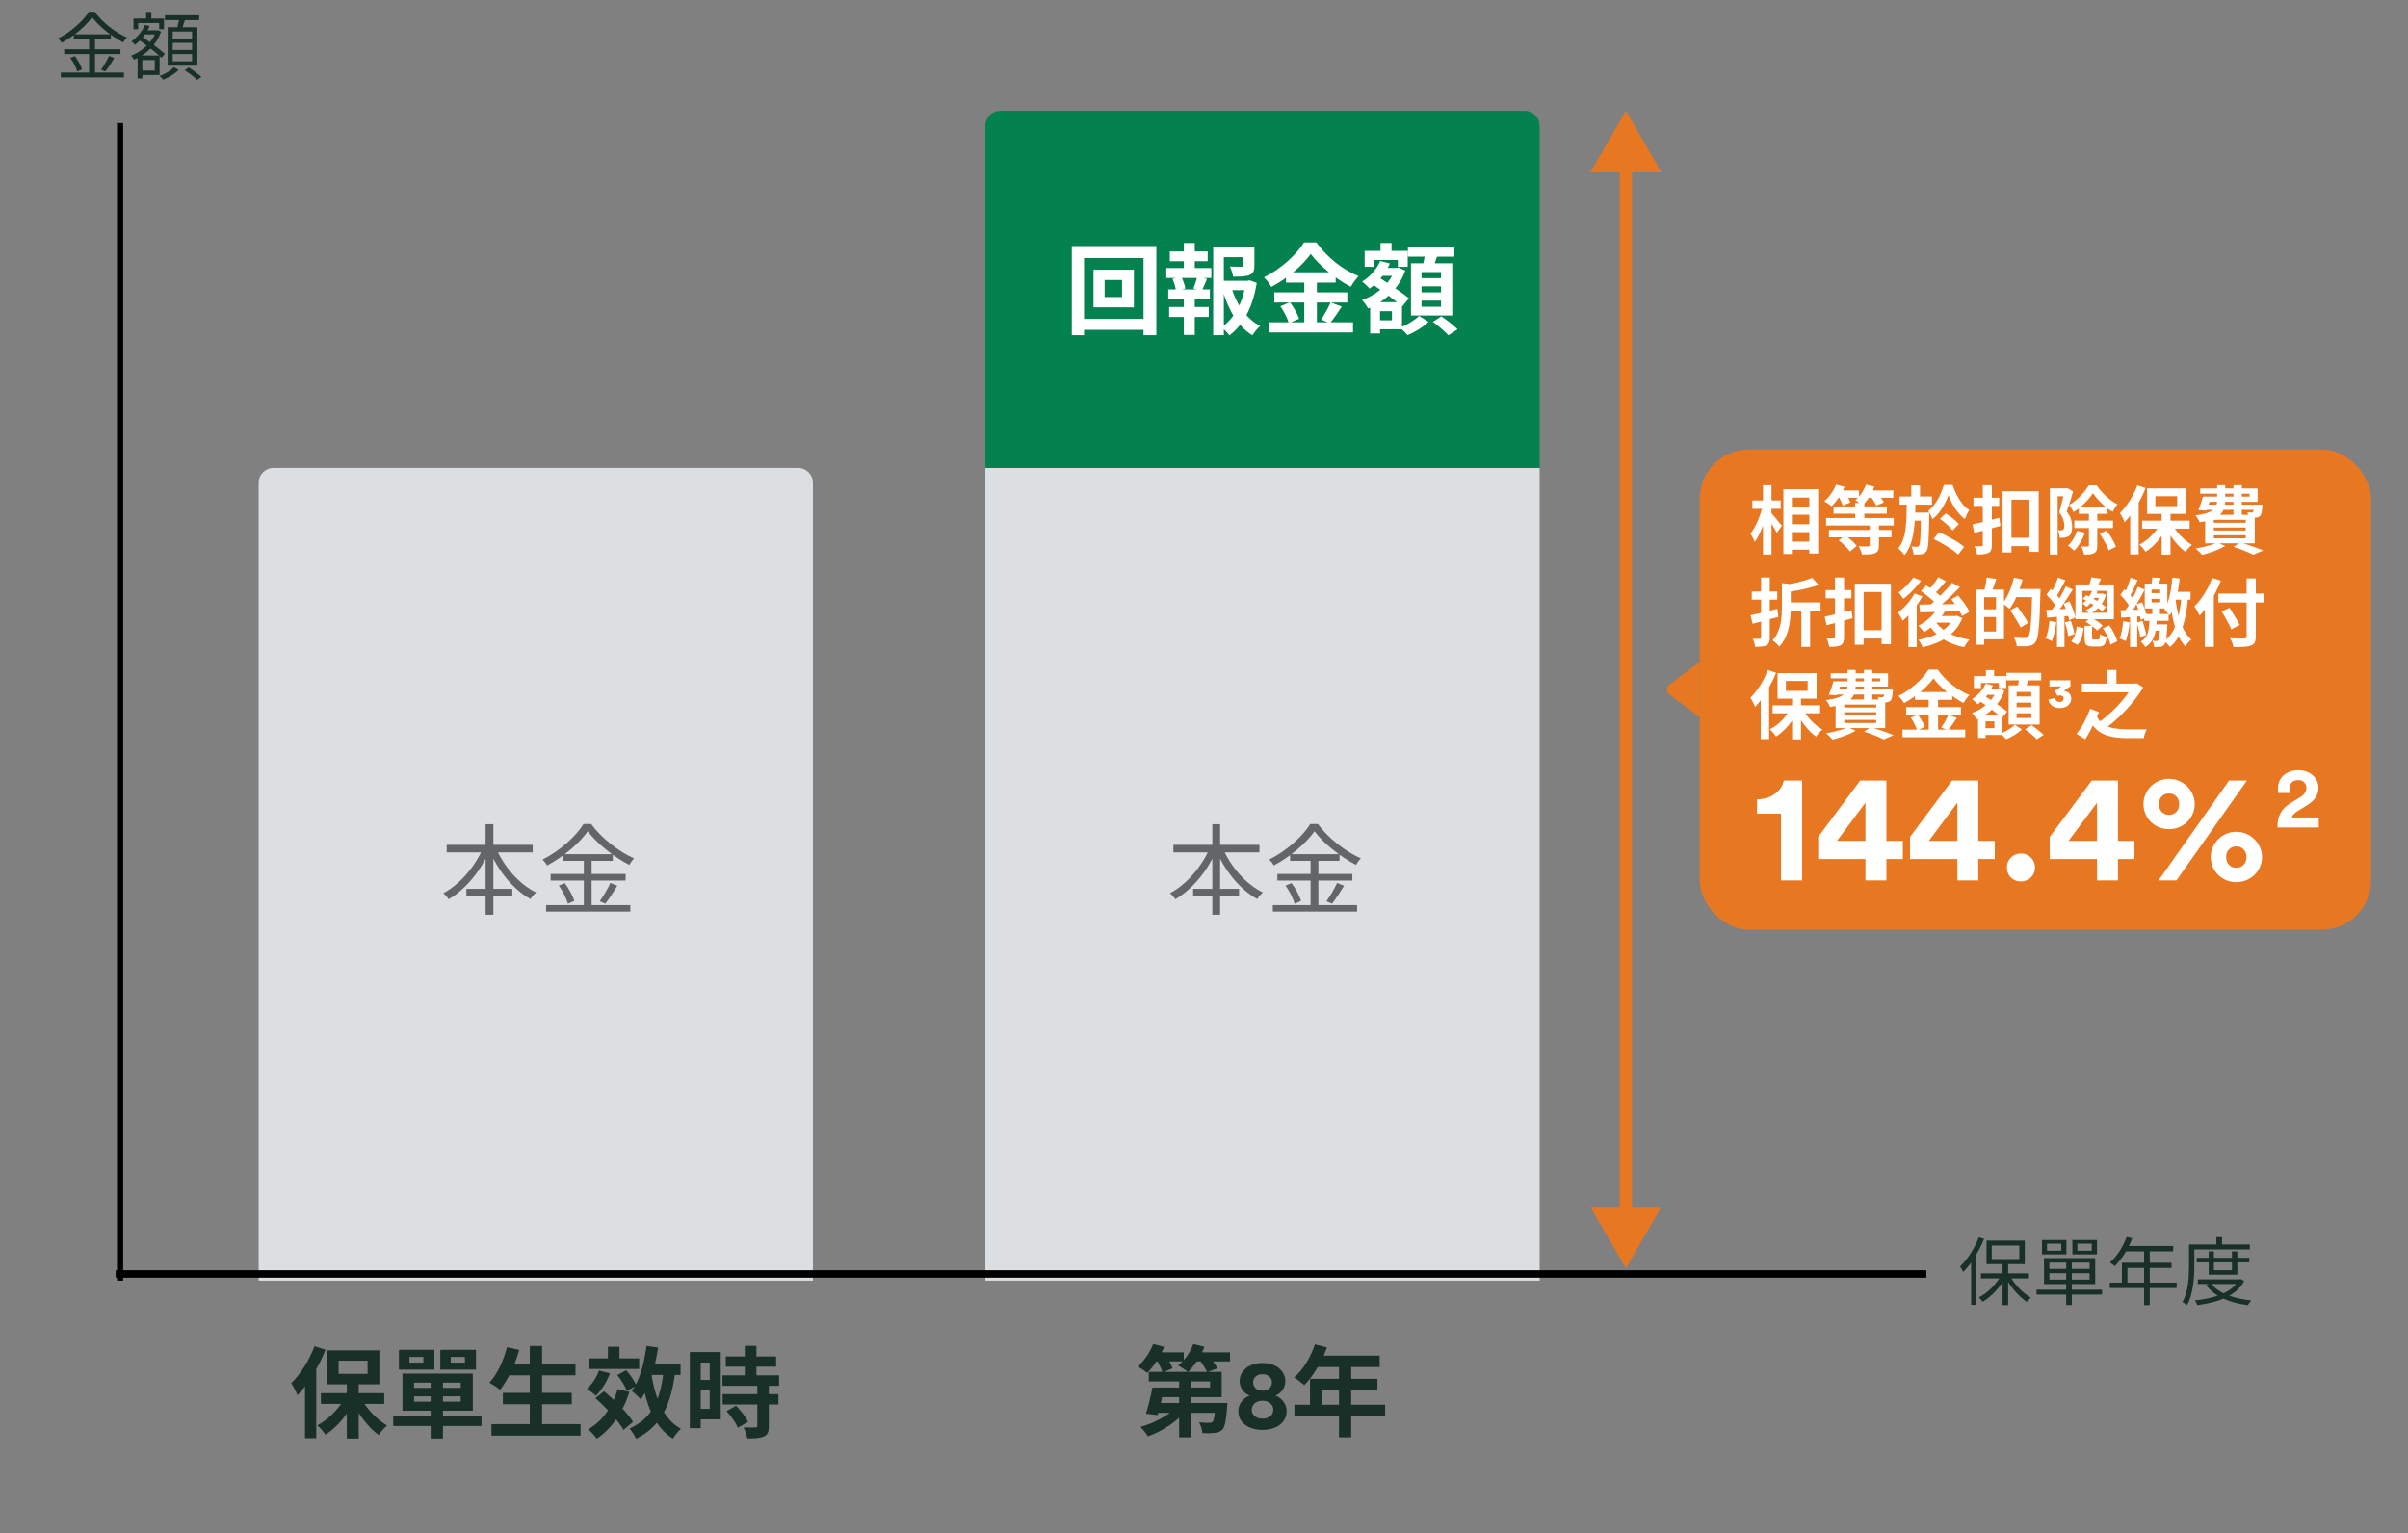 <svg width="391" height="249" viewBox="0 0 391 249" fill="none" xmlns="http://www.w3.org/2000/svg">
<rect x="0" y="0" width="391" height="249" fill="#808080" stroke="none"/>
<path d="M188.181 225.36H196.485V224.368H186.533V222.816H198.373V226.928H188.181V225.36ZM187.125 225.36H189.045C188.741 226.88 188.325 228.672 187.989 229.84L186.069 229.616C186.437 228.48 186.869 226.768 187.125 225.36ZM187.797 227.872H197.877V229.472H187.317L187.797 227.872ZM197.381 227.872H199.301C199.301 227.872 199.285 228.32 199.253 228.56C199.093 230.688 198.901 231.728 198.501 232.176C198.149 232.544 197.765 232.672 197.269 232.72C196.821 232.784 196.053 232.784 195.237 232.768C195.205 232.208 194.981 231.488 194.693 231.008C195.365 231.088 196.037 231.104 196.325 231.088C196.581 231.088 196.725 231.072 196.885 230.944C197.109 230.72 197.253 229.952 197.381 228.096V227.872ZM191.461 223.184H193.349V233.44H191.461V223.184ZM191.077 228.448L192.565 229.088C191.125 230.896 188.709 232.48 186.389 233.28C186.117 232.816 185.573 232.128 185.173 231.76C187.429 231.136 189.861 229.856 191.077 228.448ZM187.173 219.648H192.213V221.12H187.173V219.648ZM193.525 219.648H199.733V221.12H193.525V219.648ZM187.253 218.288L189.029 218.768C188.373 220.352 187.301 221.984 186.293 222.976C185.941 222.688 185.173 222.192 184.725 221.952C185.765 221.072 186.709 219.664 187.253 218.288ZM193.765 218.288L195.573 218.752C194.965 220.336 193.925 221.872 192.885 222.848C192.533 222.528 191.749 222.016 191.301 221.776C192.373 220.96 193.285 219.632 193.765 218.288ZM187.765 220.816L189.301 220.16C189.717 220.784 190.197 221.664 190.405 222.224L188.773 222.944C188.613 222.368 188.181 221.488 187.765 220.816ZM194.709 220.8L196.293 220.24C196.805 220.832 197.397 221.664 197.669 222.24L196.005 222.88C195.781 222.32 195.221 221.44 194.709 220.8ZM204.997 225.872C205.488 225.861 205.866 225.728 206.133 225.472C206.4 225.205 206.533 224.885 206.533 224.512C206.533 224.171 206.4 223.867 206.133 223.6C205.866 223.333 205.488 223.2 204.997 223.2C204.517 223.2 204.144 223.333 203.877 223.6C203.61 223.867 203.477 224.171 203.477 224.512C203.477 224.885 203.61 225.205 203.877 225.472C204.144 225.728 204.517 225.861 204.997 225.872ZM204.997 230.416C205.285 230.416 205.536 230.379 205.749 230.304C205.973 230.219 206.16 230.112 206.309 229.984C206.458 229.845 206.57 229.691 206.645 229.52C206.72 229.339 206.757 229.157 206.757 228.976C206.757 228.784 206.72 228.603 206.645 228.432C206.57 228.251 206.458 228.096 206.309 227.968C206.17 227.829 205.989 227.717 205.765 227.632C205.541 227.547 205.285 227.504 204.997 227.504C204.709 227.504 204.453 227.547 204.229 227.632C204.016 227.717 203.834 227.829 203.685 227.968C203.546 228.096 203.44 228.251 203.365 228.432C203.29 228.603 203.253 228.784 203.253 228.976C203.253 229.157 203.29 229.339 203.365 229.52C203.44 229.691 203.552 229.845 203.701 229.984C203.85 230.112 204.032 230.219 204.245 230.304C204.458 230.379 204.709 230.416 204.997 230.416ZM204.997 232.24C204.4 232.24 203.861 232.165 203.381 232.016C202.901 231.867 202.49 231.659 202.149 231.392C201.808 231.125 201.541 230.805 201.349 230.432C201.168 230.059 201.077 229.648 201.077 229.2C201.077 228.635 201.242 228.128 201.573 227.68C201.914 227.221 202.362 226.885 202.917 226.672C202.661 226.576 202.432 226.448 202.229 226.288C202.026 226.117 201.856 225.931 201.717 225.728C201.578 225.515 201.472 225.291 201.397 225.056C201.322 224.821 201.285 224.587 201.285 224.352C201.285 223.915 201.376 223.515 201.557 223.152C201.749 222.789 202.005 222.475 202.325 222.208C202.656 221.941 203.045 221.739 203.493 221.6C203.952 221.451 204.453 221.376 204.997 221.376C205.541 221.376 206.037 221.451 206.485 221.6C206.944 221.739 207.333 221.941 207.653 222.208C207.984 222.475 208.24 222.789 208.421 223.152C208.613 223.515 208.709 223.915 208.709 224.352C208.709 224.576 208.672 224.805 208.597 225.04C208.533 225.275 208.432 225.499 208.293 225.712C208.154 225.915 207.984 226.101 207.781 226.272C207.578 226.443 207.349 226.576 207.093 226.672C207.637 226.875 208.074 227.205 208.405 227.664C208.746 228.123 208.917 228.635 208.917 229.2C208.917 229.648 208.821 230.059 208.629 230.432C208.448 230.805 208.186 231.125 207.845 231.392C207.504 231.659 207.088 231.867 206.597 232.016C206.117 232.165 205.584 232.24 204.997 232.24ZM213.515 218.352L215.467 218.848C214.619 221.232 213.211 223.536 211.787 224.976C211.419 224.64 210.603 224 210.139 223.728C211.579 222.48 212.827 220.432 213.515 218.352ZM213.851 220.176H224.027V222.032H212.923L213.851 220.176ZM212.715 223.952H223.659V225.744H214.651V229.104H212.715V223.952ZM210.187 228.16H224.907V230.016H210.187V228.16ZM217.419 221.136H219.403V233.44H217.419V221.136Z" fill="#183028"/>
<path d="M160 75.999H250V208H160V75.999Z" fill="#DBDFE1"/>
<path d="M190.534 137.228H204.502V138.444H190.534V137.228ZM193.734 144.364H201.19V145.58H193.734V144.364ZM196.854 133.868H198.118V148.572H196.854V133.868ZM196.486 137.628L197.558 137.996C196.134 141.388 193.622 144.444 190.854 146.06C190.662 145.756 190.262 145.308 189.99 145.068C192.662 143.676 195.206 140.7 196.486 137.628ZM198.518 137.676C199.782 140.716 202.294 143.628 205.062 144.956C204.758 145.212 204.342 145.692 204.15 146.028C201.318 144.46 198.854 141.404 197.446 138.044L198.518 137.676ZM213.446 135.02C212.118 136.924 209.542 139.132 206.838 140.572C206.694 140.284 206.358 139.868 206.102 139.612C208.87 138.22 211.526 135.852 212.758 133.836H213.99C215.686 136.156 218.454 138.3 220.966 139.42C220.678 139.708 220.39 140.124 220.182 140.476C217.702 139.196 214.918 137.004 213.446 135.02ZM209.478 138.732H217.51V139.82H209.478V138.732ZM207.414 141.948H219.59V143.02H207.414V141.948ZM206.678 147.004H220.358V148.06H206.678V147.004ZM212.806 139.148H214.07V147.564H212.806V139.148ZM208.742 143.836L209.718 143.436C210.374 144.316 211.03 145.532 211.254 146.332L210.214 146.78C210.006 145.98 209.382 144.732 208.742 143.836ZM217.11 143.404L218.246 143.868C217.638 144.876 216.886 146.028 216.294 146.78L215.382 146.38C215.958 145.596 216.71 144.316 217.11 143.404Z" fill="#636566"/>
<path d="M160 20.42C160 19.084 161.083 18 162.42 18H247.58C248.917 18 250 19.084 250 20.42V76H160V20.42Z" fill="#03824F"/>
<path d="M179.364 45.48V48.248H182.196V45.48H179.364ZM177.556 43.8H184.116V49.912H177.556V43.8ZM174.036 39.96H187.764V54.44H185.684V41.912H176.02V54.44H174.036V39.96ZM175.156 51.784H186.868V53.576H175.156V51.784ZM197.94 45.608H202.836V47.128H197.94V45.608ZM196.996 40.088H202.884V41.768H198.724V54.44H196.996V40.088ZM201.908 40.088H203.684V43.112C203.684 43.928 203.524 44.408 202.9 44.664C202.276 44.92 201.412 44.936 200.228 44.936C200.164 44.44 199.924 43.752 199.7 43.288C200.484 43.32 201.364 43.32 201.588 43.32C201.844 43.304 201.908 43.256 201.908 43.08V40.088ZM199.956 46.728C200.756 49.384 202.372 51.8 204.628 52.936C204.212 53.288 203.652 53.976 203.364 54.456C200.996 53.032 199.428 50.296 198.516 47.096L199.956 46.728ZM202.276 45.608H202.612L202.916 45.528L204.068 45.944C203.492 49.592 202.02 52.696 199.62 54.472C199.332 54.04 198.772 53.48 198.356 53.16C200.548 51.64 201.876 48.872 202.276 45.976V45.608ZM189.956 40.84H196.1V42.424H189.956V40.84ZM189.844 49.864H196.276V51.48H189.844V49.864ZM189.38 43.528H196.692V45.144H189.38V43.528ZM189.7 47H196.452V48.616H189.7V47ZM192.228 39.464H194.004V44.136H192.228V39.464ZM192.228 47.672H194.004V54.392H192.228V47.672ZM194.404 44.904L195.988 45.288C195.668 46.024 195.396 46.744 195.14 47.24L193.78 46.856C194.004 46.312 194.276 45.48 194.404 44.904ZM190.388 45.288L191.812 44.936C192.116 45.528 192.404 46.36 192.468 46.856L190.964 47.272C190.9 46.76 190.66 45.928 190.388 45.288ZM212.836 41.24C211.508 43.112 209.06 45.208 206.436 46.6C206.196 46.152 205.652 45.448 205.236 45.048C207.988 43.704 210.564 41.304 211.748 39.368H213.748C215.476 41.8 218.052 43.816 220.596 44.856C220.132 45.336 219.684 45.992 219.332 46.584C216.884 45.288 214.212 43.128 212.836 41.24ZM208.82 44.216H216.884V45.896H208.82V44.216ZM206.916 47.48H218.772V49.128H206.916V47.48ZM206.1 52.344H219.7V53.992H206.1V52.344ZM211.78 44.888H213.828V53.16H211.78V44.888ZM207.908 49.736L209.46 49.096C210.068 49.912 210.708 51.016 210.948 51.768L209.284 52.488C209.076 51.752 208.484 50.584 207.908 49.736ZM216.052 49.112L217.876 49.8C217.22 50.776 216.516 51.816 215.956 52.488L214.516 51.896C215.028 51.144 215.7 49.976 216.052 49.112ZM223.636 43.512H226.82V44.808H223.636V43.512ZM224.164 39.464H225.956V41.96H224.164V39.464ZM223.348 49.08H227.652V53.48H223.348V52.024H226.02V50.536H223.348V49.08ZM221.588 40.744H228.58V43.336H226.98V42.232H223.124V43.336H221.588V40.744ZM222.484 49.08H224.084V54.152H222.484V49.08ZM226.5 43.512H226.804L227.092 43.448L228.18 43.944C227.124 46.968 224.788 49.016 222.148 50.104C221.94 49.704 221.492 49.064 221.156 48.728C223.54 47.912 225.716 46.04 226.5 43.784V43.512ZM224.116 42.392L225.684 42.792C224.964 44.44 223.7 45.928 222.388 46.872C222.132 46.568 221.524 45.992 221.172 45.736C222.436 44.968 223.54 43.736 224.116 42.392ZM222.692 46.056L223.7 44.904C225.268 45.944 227.62 47.48 228.772 48.44L227.684 49.784C226.596 48.792 224.308 47.176 222.692 46.056ZM228.612 40.04H236.148V41.688H228.612V40.04ZM230.82 46.504V47.48H233.988V46.504H230.82ZM230.82 48.824V49.816H233.988V48.824H230.82ZM230.82 44.184V45.176H233.988V44.184H230.82ZM229.108 42.76H235.812V51.24H229.108V42.76ZM231.428 40.92L233.524 41.16C233.204 42.136 232.82 43.144 232.548 43.816L230.948 43.512C231.14 42.76 231.348 41.688 231.428 40.92ZM230.42 51.304L231.972 52.28C231.124 53.096 229.732 53.96 228.548 54.424C228.26 54.072 227.716 53.544 227.316 53.208C228.468 52.776 229.78 51.96 230.42 51.304ZM232.66 52.264L234.052 51.384C234.916 51.976 236.084 52.872 236.676 53.48L235.188 54.456C234.66 53.864 233.54 52.904 232.66 52.264Z" fill="white"/>
<path d="M56.312 224.28H58.248V233.64H56.312V224.28ZM52.104 226.28H62.392V228.024H52.104V226.28ZM58.616 227.048C59.496 228.792 61.192 230.568 62.856 231.528C62.424 231.896 61.816 232.584 61.496 233.064C59.816 231.864 58.168 229.704 57.176 227.576L58.616 227.048ZM56.056 226.904L57.56 227.432C56.52 229.688 54.744 231.816 52.856 233.016C52.552 232.552 51.944 231.864 51.528 231.496C53.352 230.552 55.128 228.728 56.056 226.904ZM54.984 221V223.144H59.688V221H54.984ZM53.16 219.32H61.608V224.84H53.16V219.32ZM51.064 218.648L52.856 219.224C51.784 221.944 50.072 224.808 48.296 226.616C48.136 226.168 47.608 225.112 47.288 224.648C48.776 223.208 50.216 220.936 51.064 218.648ZM49.528 223.08L51.336 221.256L51.352 221.272V233.592H49.528V223.08ZM69.928 223.96H71.928V233.64H69.928V223.96ZM67.24 226.792V227.656H74.808V226.792H67.24ZM67.24 224.568V225.416H74.808V224.568H67.24ZM65.352 223.096H76.776V229.128H65.352V223.096ZM63.848 229.96H78.184V231.608H63.848V229.96ZM66.488 220.392V221.32H68.744V220.392H66.488ZM64.776 219.24H70.536V222.456H64.776V219.24ZM73.192 220.392V221.32H75.496V220.392H73.192ZM71.496 219.24H77.288V222.456H71.496V219.24ZM82.312 221.512H93.448V223.384H82.312V221.512ZM81.656 226.232H92.84V228.072H81.656V226.232ZM79.8 231.304H94.264V233.176H79.8V231.304ZM86.024 218.616H88.024V232.232H86.024V218.616ZM82.328 218.808L84.312 219.256C83.608 221.736 82.44 224.2 81.192 225.736C80.808 225.4 79.96 224.84 79.464 224.568C80.728 223.224 81.752 221.016 82.328 218.808ZM95.592 220.632H103.784V222.344H95.592V220.632ZM98.712 218.744H100.584V221.432H98.712V218.744ZM97.272 222.6L99.048 223.048C98.536 224.424 97.656 225.816 96.776 226.696C96.44 226.392 95.72 225.832 95.304 225.576C96.136 224.84 96.872 223.72 97.272 222.6ZM100.296 225.624L102.2 226.056C101.176 229.368 99.336 232.024 96.904 233.672C96.632 233.272 95.928 232.504 95.512 232.152C97.832 230.808 99.48 228.472 100.296 225.624ZM100.232 223.336L101.672 222.552C102.344 223.304 103.064 224.328 103.336 225.048L101.8 225.928C101.544 225.224 100.872 224.136 100.232 223.336ZM96.68 227.096L98.072 225.96C99.8 227.4 101.88 229.448 102.792 230.936L101.24 232.248C100.424 230.76 98.408 228.616 96.68 227.096ZM104.632 221.544H110.504V223.32H104.632V221.544ZM104.968 218.6L106.856 218.872C106.36 222.168 105.464 225.304 104.04 227.304C103.736 226.936 103 226.232 102.584 225.912C103.88 224.232 104.6 221.464 104.968 218.6ZM107.752 222.616L109.64 222.776C108.968 228.248 107.32 231.672 103.288 233.688C103.112 233.256 102.568 232.408 102.216 232.008C105.864 230.408 107.256 227.384 107.752 222.616ZM105.736 222.984C106.36 227.032 107.704 230.504 110.568 232.056C110.136 232.424 109.56 233.16 109.272 233.656C106.168 231.736 104.84 227.992 104.088 223.24L105.736 222.984ZM117.848 220.312H126.024V221.976H117.848V220.312ZM117.304 223.384H126.504V225.08H117.304V223.384ZM117.336 226.44H126.392V228.12H117.336V226.44ZM120.936 218.6H122.824V224.472H120.936V218.6ZM122.968 224.984H124.84V231.608C124.84 232.536 124.664 233.032 124.04 233.304C123.4 233.592 122.536 233.624 121.336 233.624C121.272 233.096 120.984 232.328 120.728 231.832C121.512 231.864 122.392 231.864 122.632 231.848C122.888 231.848 122.968 231.8 122.968 231.576V224.984ZM117.976 229.192L119.512 228.312C120.264 229.096 121.112 230.152 121.464 230.936L119.816 231.896C119.512 231.144 118.712 230.008 117.976 229.192ZM112.904 219.592H117.032V230.536H112.904V228.824H115.24V221.304H112.904V219.592ZM113 224.136H116.104V225.816H113V224.136ZM112.008 219.592H113.784V231.96H112.008V219.592Z" fill="#183028"/>
<path d="M42 78.419C42 77.082 43.084 75.999 44.42 75.999H129.58C130.917 75.999 132 77.082 132 78.419V207.999H42V78.419Z" fill="#DBDFE1"/>
<path d="M72.53 137.229H86.498V138.445H72.53V137.229ZM75.73 144.365H83.186V145.581H75.73V144.365ZM78.85 133.869H80.114V148.573H78.85V133.869ZM78.482 137.629L79.554 137.997C78.13 141.389 75.618 144.445 72.85 146.061C72.658 145.757 72.258 145.309 71.986 145.069C74.658 143.677 77.202 140.701 78.482 137.629ZM80.514 137.677C81.778 140.717 84.29 143.629 87.058 144.957C86.754 145.213 86.338 145.693 86.146 146.029C83.314 144.461 80.85 141.405 79.442 138.045L80.514 137.677ZM95.442 135.021C94.114 136.925 91.538 139.133 88.834 140.573C88.69 140.285 88.354 139.869 88.098 139.613C90.866 138.221 93.522 135.853 94.754 133.837H95.986C97.682 136.157 100.45 138.301 102.962 139.421C102.674 139.709 102.386 140.125 102.178 140.477C99.698 139.197 96.914 137.005 95.442 135.021ZM91.474 138.733H99.506V139.821H91.474V138.733ZM89.41 141.949H101.586V143.021H89.41V141.949ZM88.674 147.005H102.354V148.061H88.674V147.005ZM94.802 139.149H96.066V147.565H94.802V139.149ZM90.738 143.837L91.714 143.437C92.37 144.317 93.026 145.533 93.25 146.333L92.21 146.781C92.002 145.981 91.378 144.733 90.738 143.837ZM99.106 143.405L100.242 143.869C99.634 144.877 98.882 146.029 98.29 146.781L97.378 146.381C97.954 145.597 98.706 144.317 99.106 143.405Z" fill="#636566"/>
<rect x="18.793" y="206.31" width="294" height="1.21" fill="black"/>
<rect x="19" y="208" width="188" height="1" transform="rotate(-90 19 208)" fill="black"/>
<path d="M264 18L258.226 28L269.774 28L264 18ZM264 206L269.774 196L258.227 196L264 206ZM264 27L263 27L263 197L264 197L265 197L265 27L264 27Z" fill="#E87722"/>
<path d="M276 116.5V107.5L271.067 111.2C270.533 111.6 270.533 112.4 271.067 112.8L276 116.5Z" fill="#E87722"/>
<rect x="276" y="73" width="109" height="78" rx="8" fill="#E87722"/>
<path d="M290.264 82.292H294.56V83.6H290.264V82.292ZM290.264 85.136H294.56V86.432H290.264V85.136ZM290.264 87.968H294.56V89.276H290.264V87.968ZM289.58 79.448H295.232V89.9H293.792V80.816H290.96V89.972H289.58V79.448ZM284.54 81.284H289.148V82.64H284.54V81.284ZM286.268 78.8H287.648V90.068H286.268V78.8ZM286.196 82.208L287.048 82.508C286.952 82.996 286.832 83.5 286.688 84.02C286.544 84.532 286.38 85.036 286.196 85.532C286.012 86.02 285.812 86.48 285.596 86.912C285.38 87.336 285.152 87.7 284.912 88.004C284.848 87.804 284.748 87.576 284.612 87.32C284.476 87.056 284.348 86.836 284.228 86.66C284.444 86.396 284.652 86.088 284.852 85.736C285.052 85.384 285.236 85.012 285.404 84.62C285.58 84.22 285.736 83.816 285.872 83.408C286.008 82.992 286.116 82.592 286.196 82.208ZM287.552 83.264C287.64 83.344 287.768 83.484 287.936 83.684C288.104 83.876 288.28 84.088 288.464 84.32C288.656 84.552 288.832 84.768 288.992 84.968C289.16 85.16 289.276 85.296 289.34 85.376L288.512 86.54C288.424 86.364 288.312 86.156 288.176 85.916C288.04 85.676 287.892 85.432 287.732 85.184C287.572 84.936 287.416 84.7 287.264 84.476C287.12 84.252 286.996 84.064 286.892 83.912L287.552 83.264ZM301.232 81.68H302.732V84.872H301.232V81.68ZM297.728 82.256H306.38V83.432H297.728V82.256ZM296.516 84.128H307.496V85.34H296.516V84.128ZM296.972 86.06H307.136V87.272H296.972V86.06ZM303.608 85.172H305.096V88.592C305.096 88.936 305.048 89.204 304.952 89.396C304.864 89.588 304.692 89.74 304.436 89.852C304.18 89.956 303.88 90.016 303.536 90.032C303.192 90.056 302.796 90.068 302.348 90.068C302.308 89.868 302.236 89.64 302.132 89.384C302.028 89.128 301.924 88.908 301.82 88.724C302.028 88.732 302.236 88.74 302.444 88.748C302.652 88.748 302.836 88.748 302.996 88.748C303.164 88.748 303.284 88.748 303.356 88.748C303.452 88.748 303.516 88.736 303.548 88.712C303.588 88.68 303.608 88.628 303.608 88.556V85.172ZM298.04 79.664H301.868V80.852H298.04V79.664ZM302.816 79.664H307.436V80.852H302.816V79.664ZM298.136 78.704L299.516 79.076C299.26 79.676 298.94 80.256 298.556 80.816C298.18 81.376 297.8 81.844 297.416 82.22C297.32 82.14 297.2 82.052 297.056 81.956C296.912 81.852 296.764 81.752 296.612 81.656C296.46 81.56 296.328 81.48 296.216 81.416C296.608 81.088 296.976 80.684 297.32 80.204C297.664 79.716 297.936 79.216 298.136 78.704ZM302.996 78.704L304.364 79.052C304.148 79.628 303.868 80.184 303.524 80.72C303.188 81.256 302.832 81.704 302.456 82.064C302.36 81.984 302.24 81.892 302.096 81.788C301.952 81.684 301.804 81.584 301.652 81.488C301.508 81.392 301.38 81.312 301.268 81.248C301.636 80.944 301.972 80.568 302.276 80.12C302.58 79.664 302.82 79.192 302.996 78.704ZM298.496 80.576L299.66 80.132C299.812 80.356 299.964 80.608 300.116 80.888C300.268 81.16 300.38 81.4 300.452 81.608L299.216 82.112C299.16 81.912 299.06 81.668 298.916 81.38C298.78 81.084 298.64 80.816 298.496 80.576ZM303.728 80.612L304.892 80.144C305.076 80.36 305.264 80.608 305.456 80.888C305.656 81.16 305.804 81.4 305.9 81.608L304.664 82.124C304.584 81.924 304.452 81.68 304.268 81.392C304.092 81.104 303.912 80.844 303.728 80.612ZM298.556 87.764L299.6 86.96C299.832 87.112 300.068 87.288 300.308 87.488C300.556 87.688 300.784 87.892 300.992 88.1C301.2 88.308 301.364 88.5 301.484 88.676L300.38 89.576C300.268 89.392 300.112 89.192 299.912 88.976C299.712 88.76 299.496 88.548 299.264 88.34C299.032 88.124 298.796 87.932 298.556 87.764ZM308.456 80.636H313.7V81.968H308.456V80.636ZM310.4 83.252H312.368V84.56H310.4V83.252ZM310.352 78.824H311.768V81.08H310.352V78.824ZM316.388 80.432C316.236 80.864 316.032 81.324 315.776 81.812C315.528 82.3 315.232 82.764 314.888 83.204C314.552 83.644 314.18 84.016 313.772 84.32C313.708 84.112 313.608 83.876 313.472 83.612C313.344 83.348 313.224 83.128 313.112 82.952C313.408 82.744 313.684 82.48 313.94 82.16C314.204 81.832 314.444 81.476 314.66 81.092C314.876 80.708 315.064 80.316 315.224 79.916C315.392 79.516 315.528 79.132 315.632 78.764H317.048C317.24 79.324 317.472 79.872 317.744 80.408C318.024 80.944 318.332 81.428 318.668 81.86C319.012 82.284 319.372 82.608 319.748 82.832C319.628 83.032 319.5 83.268 319.364 83.54C319.236 83.804 319.128 84.056 319.04 84.296C318.64 84 318.268 83.636 317.924 83.204C317.58 82.772 317.276 82.316 317.012 81.836C316.756 81.348 316.548 80.88 316.388 80.432ZM309.62 81.476H311.036C311.02 82.38 310.992 83.252 310.952 84.092C310.912 84.924 310.832 85.712 310.712 86.456C310.6 87.2 310.424 87.884 310.184 88.508C309.952 89.132 309.636 89.684 309.236 90.164C309.132 89.988 308.98 89.792 308.78 89.576C308.58 89.368 308.392 89.204 308.216 89.084C308.56 88.668 308.824 88.192 309.008 87.656C309.2 87.112 309.336 86.516 309.416 85.868C309.504 85.22 309.556 84.528 309.572 83.792C309.596 83.056 309.612 82.284 309.62 81.476ZM311.912 83.252H313.28C313.28 83.252 313.28 83.292 313.28 83.372C313.28 83.444 313.28 83.524 313.28 83.612C313.28 83.7 313.276 83.772 313.268 83.828C313.252 84.78 313.232 85.596 313.208 86.276C313.192 86.948 313.168 87.504 313.136 87.944C313.112 88.376 313.072 88.716 313.016 88.964C312.968 89.212 312.904 89.392 312.824 89.504C312.712 89.672 312.592 89.792 312.464 89.864C312.344 89.936 312.196 89.988 312.02 90.02C311.868 90.044 311.676 90.06 311.444 90.068C311.22 90.076 310.98 90.076 310.724 90.068C310.716 89.876 310.68 89.656 310.616 89.408C310.552 89.16 310.468 88.944 310.364 88.76C310.556 88.776 310.732 88.788 310.892 88.796C311.052 88.796 311.18 88.796 311.276 88.796C311.348 88.804 311.412 88.796 311.468 88.772C311.524 88.748 311.572 88.696 311.612 88.616C311.676 88.528 311.728 88.316 311.768 87.98C311.808 87.636 311.84 87.108 311.864 86.396C311.888 85.676 311.904 84.72 311.912 83.528V83.252ZM314.996 84.272L315.944 83.372C316.2 83.532 316.464 83.716 316.736 83.924C317.008 84.124 317.264 84.332 317.504 84.548C317.744 84.756 317.932 84.952 318.068 85.136L317.048 86.144C316.92 85.952 316.74 85.748 316.508 85.532C316.284 85.308 316.04 85.088 315.776 84.872C315.512 84.648 315.252 84.448 314.996 84.272ZM313.976 87.548L314.84 86.432C315.192 86.584 315.556 86.756 315.932 86.948C316.316 87.14 316.692 87.344 317.06 87.56C317.436 87.768 317.784 87.98 318.104 88.196C318.432 88.412 318.704 88.62 318.92 88.82L317.96 90.08C317.76 89.88 317.504 89.664 317.192 89.432C316.888 89.208 316.556 88.984 316.196 88.76C315.836 88.536 315.464 88.32 315.08 88.112C314.696 87.904 314.328 87.716 313.976 87.548ZM325.172 79.796H331.04V89.624H329.528V81.152H326.612V89.72H325.172V79.796ZM326.012 87.344H330.32V88.7H326.012V87.344ZM320.288 85.16C320.664 85.08 321.088 84.984 321.56 84.872C322.04 84.752 322.544 84.628 323.072 84.5C323.6 84.364 324.124 84.228 324.644 84.092L324.812 85.412C324.092 85.62 323.356 85.824 322.604 86.024C321.86 86.216 321.184 86.392 320.576 86.552L320.288 85.16ZM320.444 80.84H324.62V82.172H320.444V80.84ZM321.956 78.8H323.432V88.484C323.432 88.844 323.392 89.124 323.312 89.324C323.24 89.524 323.096 89.68 322.88 89.792C322.672 89.904 322.416 89.976 322.112 90.008C321.816 90.048 321.456 90.064 321.032 90.056C321.008 89.864 320.952 89.636 320.864 89.372C320.784 89.108 320.7 88.88 320.612 88.688C320.836 88.696 321.056 88.704 321.272 88.712C321.496 88.712 321.648 88.712 321.728 88.712C321.816 88.712 321.876 88.696 321.908 88.664C321.94 88.624 321.956 88.564 321.956 88.484V78.8ZM337.544 82.268H342.224V83.456H337.544V82.268ZM336.824 84.548H343.1V85.76H336.824V84.548ZM339.836 80.096C339.62 80.448 339.344 80.812 339.008 81.188C338.68 81.564 338.316 81.924 337.916 82.268C337.524 82.612 337.112 82.912 336.68 83.168C336.608 82.992 336.5 82.792 336.356 82.568C336.22 82.344 336.092 82.16 335.972 82.016C336.412 81.776 336.832 81.476 337.232 81.116C337.64 80.756 338.012 80.376 338.348 79.976C338.684 79.576 338.956 79.192 339.164 78.824H340.424C340.712 79.24 341.04 79.644 341.408 80.036C341.776 80.428 342.164 80.788 342.572 81.116C342.988 81.444 343.4 81.708 343.808 81.908C343.68 82.068 343.544 82.264 343.4 82.496C343.256 82.72 343.136 82.932 343.04 83.132C342.648 82.9 342.248 82.616 341.84 82.28C341.44 81.936 341.068 81.576 340.724 81.2C340.38 80.816 340.084 80.448 339.836 80.096ZM339.188 82.892H340.544V88.592C340.544 88.912 340.512 89.168 340.448 89.36C340.384 89.56 340.248 89.716 340.04 89.828C339.848 89.932 339.616 90 339.344 90.032C339.072 90.064 338.756 90.08 338.396 90.08C338.364 89.896 338.304 89.672 338.216 89.408C338.128 89.152 338.036 88.932 337.94 88.748C338.172 88.756 338.388 88.76 338.588 88.76C338.788 88.76 338.924 88.76 338.996 88.76C339.068 88.752 339.116 88.736 339.14 88.712C339.172 88.688 339.188 88.644 339.188 88.58V82.892ZM337.28 86.216L338.54 86.516C338.348 87.076 338.096 87.616 337.784 88.136C337.472 88.656 337.144 89.088 336.8 89.432C336.728 89.36 336.628 89.272 336.5 89.168C336.38 89.064 336.256 88.96 336.128 88.856C336 88.752 335.884 88.672 335.78 88.616C336.108 88.32 336.4 87.96 336.656 87.536C336.92 87.112 337.128 86.672 337.28 86.216ZM340.94 86.672L342.044 86.156C342.252 86.428 342.456 86.72 342.656 87.032C342.864 87.344 343.048 87.656 343.208 87.968C343.376 88.272 343.5 88.548 343.58 88.796L342.392 89.384C342.328 89.144 342.216 88.868 342.056 88.556C341.896 88.244 341.72 87.924 341.528 87.596C341.336 87.26 341.14 86.952 340.94 86.672ZM332.852 79.316H335.684V80.612H334.112V90.08H332.852V79.316ZM335.252 79.316H335.48L335.684 79.268L336.62 79.808C336.524 80.144 336.416 80.508 336.296 80.9C336.176 81.292 336.052 81.676 335.924 82.052C335.804 82.428 335.688 82.772 335.576 83.084C335.944 83.54 336.184 83.972 336.296 84.38C336.408 84.788 336.464 85.168 336.464 85.52C336.464 85.904 336.42 86.224 336.332 86.48C336.252 86.736 336.116 86.932 335.924 87.068C335.828 87.132 335.72 87.184 335.6 87.224C335.488 87.264 335.368 87.296 335.24 87.32C335.016 87.344 334.752 87.352 334.448 87.344C334.44 87.176 334.408 86.972 334.352 86.732C334.304 86.492 334.232 86.288 334.136 86.12C334.248 86.128 334.344 86.132 334.424 86.132C334.512 86.132 334.592 86.132 334.664 86.132C334.808 86.124 334.92 86.088 335 86.024C335.072 85.968 335.12 85.884 335.144 85.772C335.176 85.652 335.192 85.508 335.192 85.34C335.192 85.06 335.136 84.74 335.024 84.38C334.92 84.02 334.7 83.64 334.364 83.24C334.444 82.968 334.524 82.672 334.604 82.352C334.692 82.024 334.776 81.696 334.856 81.368C334.944 81.04 335.02 80.736 335.084 80.456C335.156 80.168 335.212 79.928 335.252 79.736V79.316ZM350.996 83.048H352.436V90.08H350.996V83.048ZM347.828 84.56H355.544V85.856H347.828V84.56ZM352.712 85.136C352.936 85.568 353.216 85.996 353.552 86.42C353.896 86.844 354.268 87.236 354.668 87.596C355.076 87.956 355.488 88.256 355.904 88.496C355.8 88.576 355.68 88.684 355.544 88.82C355.416 88.956 355.292 89.096 355.172 89.24C355.06 89.384 354.964 89.516 354.884 89.636C354.468 89.34 354.056 88.972 353.648 88.532C353.248 88.092 352.872 87.616 352.52 87.104C352.176 86.584 351.88 86.056 351.632 85.52L352.712 85.136ZM350.792 85.016L351.92 85.412C351.664 85.972 351.352 86.52 350.984 87.056C350.616 87.584 350.212 88.068 349.772 88.508C349.332 88.94 348.872 89.308 348.392 89.612C348.32 89.492 348.224 89.36 348.104 89.216C347.992 89.072 347.872 88.936 347.744 88.808C347.624 88.672 347.508 88.556 347.396 88.46C347.86 88.22 348.308 87.92 348.74 87.56C349.172 87.192 349.564 86.792 349.916 86.36C350.276 85.92 350.568 85.472 350.792 85.016ZM349.988 80.6V82.208H353.516V80.6H349.988ZM348.632 79.328H354.968V83.468H348.632V79.328ZM347.06 78.836L348.392 79.268C348.128 79.948 347.812 80.628 347.444 81.308C347.084 81.98 346.692 82.62 346.268 83.228C345.852 83.828 345.424 84.356 344.984 84.812C344.944 84.692 344.88 84.54 344.792 84.356C344.704 84.172 344.608 83.984 344.504 83.792C344.4 83.6 344.304 83.448 344.216 83.336C344.592 82.968 344.956 82.544 345.308 82.064C345.66 81.584 345.984 81.068 346.28 80.516C346.584 79.964 346.844 79.404 347.06 78.836ZM345.896 82.148L347.264 80.78V80.792V90.044H345.896V82.148ZM358.124 80.66H365.276V80.18H357.26V79.34H366.572V81.5H358.124V80.66ZM357.716 80.66H359.06C358.932 81.044 358.796 81.444 358.652 81.86C358.508 82.268 358.376 82.624 358.256 82.928L356.948 82.844C357.084 82.54 357.22 82.192 357.356 81.8C357.492 81.4 357.612 81.02 357.716 80.66ZM357.836 81.968H366.476V82.808H357.584L357.836 81.968ZM365.996 81.968H367.352C367.352 81.968 367.348 82.012 367.34 82.1C367.34 82.188 367.34 82.268 367.34 82.34C367.308 82.732 367.268 83.04 367.22 83.264C367.172 83.488 367.096 83.66 366.992 83.78C366.904 83.868 366.796 83.936 366.668 83.984C366.548 84.032 366.424 84.06 366.296 84.068C366.176 84.076 366.016 84.08 365.816 84.08C365.616 84.08 365.396 84.076 365.156 84.068C365.148 83.94 365.12 83.796 365.072 83.636C365.024 83.468 364.972 83.324 364.916 83.204C365.06 83.22 365.188 83.232 365.3 83.24C365.42 83.248 365.512 83.248 365.576 83.24C365.632 83.24 365.68 83.236 365.72 83.228C365.76 83.22 365.796 83.196 365.828 83.156C365.876 83.108 365.912 83.004 365.936 82.844C365.96 82.684 365.98 82.44 365.996 82.112V81.968ZM360.008 78.8H361.316V81.284C361.316 81.708 361.264 82.108 361.16 82.484C361.056 82.852 360.86 83.188 360.572 83.492C360.284 83.796 359.868 84.06 359.324 84.284C358.78 84.508 358.064 84.688 357.176 84.824C357.136 84.72 357.076 84.6 356.996 84.464C356.916 84.32 356.832 84.18 356.744 84.044C356.656 83.908 356.572 83.796 356.492 83.708C357.26 83.612 357.876 83.484 358.34 83.324C358.804 83.164 359.156 82.98 359.396 82.772C359.636 82.564 359.796 82.336 359.876 82.088C359.964 81.832 360.008 81.556 360.008 81.26V78.8ZM362.66 78.8H364.016V83.648H362.66V78.8ZM359.468 85.676V86.156H364.652V85.676H359.468ZM359.468 86.924V87.428H364.652V86.924H359.468ZM359.468 84.428V84.908H364.652V84.428H359.468ZM358.064 83.612H366.116V88.244H358.064V83.612ZM362.672 88.808L363.824 88.088C364.256 88.224 364.696 88.372 365.144 88.532C365.6 88.684 366.032 88.836 366.44 88.988C366.848 89.14 367.196 89.276 367.484 89.396L365.876 90.092C365.644 89.972 365.356 89.836 365.012 89.684C364.668 89.54 364.296 89.392 363.896 89.24C363.496 89.088 363.088 88.944 362.672 88.808ZM360.032 88.1L361.316 88.676C360.988 88.868 360.608 89.056 360.176 89.24C359.744 89.424 359.3 89.592 358.844 89.744C358.396 89.896 357.964 90.02 357.548 90.116C357.476 90.02 357.376 89.904 357.248 89.768C357.12 89.64 356.992 89.512 356.864 89.384C356.736 89.264 356.616 89.164 356.504 89.084C356.936 89.012 357.368 88.928 357.8 88.832C358.24 88.728 358.652 88.616 359.036 88.496C359.42 88.368 359.752 88.236 360.032 88.1ZM294.236 93.848L295.316 95C294.844 95.168 294.324 95.328 293.756 95.48C293.188 95.624 292.608 95.752 292.016 95.864C291.432 95.968 290.864 96.06 290.312 96.14C290.28 95.972 290.22 95.776 290.132 95.552C290.044 95.328 289.956 95.144 289.868 95C290.396 94.904 290.924 94.8 291.452 94.688C291.988 94.568 292.496 94.436 292.976 94.292C293.464 94.148 293.884 94 294.236 93.848ZM289.34 94.7L291.104 94.916C291.096 95.028 290.988 95.104 290.78 95.144V98.696C290.78 99.16 290.756 99.668 290.708 100.22C290.668 100.772 290.584 101.336 290.456 101.912C290.336 102.488 290.148 103.044 289.892 103.58C289.644 104.116 289.308 104.6 288.884 105.032C288.82 104.92 288.724 104.796 288.596 104.66C288.476 104.532 288.344 104.408 288.2 104.288C288.064 104.168 287.936 104.076 287.816 104.012C288.16 103.636 288.432 103.228 288.632 102.788C288.84 102.348 288.992 101.896 289.088 101.432C289.192 100.96 289.26 100.492 289.292 100.028C289.324 99.556 289.34 99.108 289.34 98.684V94.7ZM290.072 97.844H295.616V99.212H290.072V97.844ZM292.496 98.588H293.924V105.068H292.496V98.588ZM284.24 99.932C284.616 99.852 285.04 99.756 285.512 99.644C285.992 99.532 286.492 99.412 287.012 99.284C287.54 99.148 288.068 99.012 288.596 98.876L288.764 100.196C288.044 100.396 287.316 100.592 286.58 100.784C285.852 100.976 285.188 101.152 284.588 101.312L284.24 99.932ZM284.444 96.068H288.584V97.4H284.444V96.068ZM285.956 93.8H287.372V103.52C287.372 103.872 287.332 104.144 287.252 104.336C287.18 104.528 287.04 104.684 286.832 104.804C286.632 104.908 286.384 104.976 286.088 105.008C285.792 105.04 285.432 105.056 285.008 105.056C284.984 104.872 284.932 104.652 284.852 104.396C284.78 104.14 284.7 103.92 284.612 103.736C284.844 103.744 285.068 103.752 285.284 103.76C285.5 103.76 285.648 103.76 285.728 103.76C285.808 103.752 285.864 103.732 285.896 103.7C285.936 103.668 285.956 103.612 285.956 103.532V93.8ZM301.172 94.796H307.04V104.624H305.528V96.152H302.612V104.72H301.172V94.796ZM302.012 102.344H306.32V103.7H302.012V102.344ZM296.288 100.16C296.664 100.08 297.088 99.984 297.56 99.872C298.04 99.752 298.544 99.628 299.072 99.5C299.6 99.364 300.124 99.228 300.644 99.092L300.812 100.412C300.092 100.62 299.356 100.824 298.604 101.024C297.86 101.216 297.184 101.392 296.576 101.552L296.288 100.16ZM296.444 95.84H300.62V97.172H296.444V95.84ZM297.956 93.8H299.432V103.484C299.432 103.844 299.392 104.124 299.312 104.324C299.24 104.524 299.096 104.68 298.88 104.792C298.672 104.904 298.416 104.976 298.112 105.008C297.816 105.048 297.456 105.064 297.032 105.056C297.008 104.864 296.952 104.636 296.864 104.372C296.784 104.108 296.7 103.88 296.612 103.688C296.836 103.696 297.056 103.704 297.272 103.712C297.496 103.712 297.648 103.712 297.728 103.712C297.816 103.712 297.876 103.696 297.908 103.664C297.94 103.624 297.956 103.564 297.956 103.484V93.8ZM314.576 98.792L315.86 99.2C315.604 99.664 315.292 100.116 314.924 100.556C314.556 100.988 314.156 101.384 313.724 101.744C313.3 102.104 312.868 102.416 312.428 102.68C312.372 102.592 312.288 102.48 312.176 102.344C312.064 102.208 311.944 102.072 311.816 101.936C311.696 101.8 311.592 101.692 311.504 101.612C312.128 101.3 312.716 100.9 313.268 100.412C313.82 99.916 314.256 99.376 314.576 98.792ZM314.732 93.752L315.98 94.4C315.66 94.776 315.328 95.156 314.984 95.54C314.64 95.916 314.324 96.232 314.036 96.488L313.052 95.924C313.236 95.732 313.432 95.512 313.64 95.264C313.848 95.016 314.048 94.76 314.24 94.496C314.432 94.232 314.596 93.984 314.732 93.752ZM316.964 94.652L318.248 95.348C317.824 95.796 317.364 96.26 316.868 96.74C316.372 97.212 315.872 97.664 315.368 98.096C314.864 98.52 314.388 98.892 313.94 99.212L312.98 98.588C313.316 98.332 313.664 98.048 314.024 97.736C314.384 97.416 314.74 97.08 315.092 96.728C315.452 96.368 315.792 96.012 316.112 95.66C316.432 95.308 316.716 94.972 316.964 94.652ZM311.912 95.996L312.764 95.072C313.06 95.256 313.368 95.464 313.688 95.696C314.016 95.92 314.324 96.152 314.612 96.392C314.9 96.624 315.128 96.844 315.296 97.052L314.372 98.096C314.212 97.888 313.992 97.66 313.712 97.412C313.44 97.164 313.144 96.916 312.824 96.668C312.512 96.42 312.208 96.196 311.912 95.996ZM316.844 97.34L317.948 96.728C318.188 96.992 318.428 97.28 318.668 97.592C318.908 97.904 319.128 98.216 319.328 98.528C319.528 98.832 319.684 99.112 319.796 99.368L318.584 100.052C318.488 99.804 318.348 99.524 318.164 99.212C317.98 98.892 317.772 98.568 317.54 98.24C317.308 97.912 317.076 97.612 316.844 97.34ZM311.66 98.192C312.244 98.184 312.916 98.176 313.676 98.168C314.436 98.16 315.24 98.148 316.088 98.132C316.944 98.116 317.796 98.1 318.644 98.084L318.596 99.236C317.788 99.268 316.972 99.3 316.148 99.332C315.332 99.356 314.548 99.38 313.796 99.404C313.044 99.42 312.372 99.436 311.78 99.452L311.66 98.192ZM314.156 100.772C314.492 101.308 314.932 101.788 315.476 102.212C316.02 102.628 316.656 102.976 317.384 103.256C318.12 103.536 318.924 103.744 319.796 103.88C319.692 103.984 319.584 104.108 319.472 104.252C319.368 104.396 319.268 104.544 319.172 104.696C319.076 104.848 318.996 104.988 318.932 105.116C318.02 104.932 317.188 104.66 316.436 104.3C315.692 103.948 315.032 103.508 314.456 102.98C313.888 102.452 313.404 101.836 313.004 101.132L314.156 100.772ZM314.456 100.052H317.684V101.12H313.508L314.456 100.052ZM317.228 100.052H317.492L317.732 99.992L318.632 100.4C318.36 101.072 318.008 101.668 317.576 102.188C317.152 102.7 316.66 103.148 316.1 103.532C315.54 103.916 314.928 104.236 314.264 104.492C313.608 104.756 312.916 104.968 312.188 105.128C312.124 104.952 312.024 104.74 311.888 104.492C311.76 104.252 311.632 104.06 311.504 103.916C312.16 103.796 312.788 103.636 313.388 103.436C313.988 103.228 314.54 102.972 315.044 102.668C315.556 102.356 315.996 102 316.364 101.6C316.74 101.192 317.028 100.74 317.228 100.244V100.052ZM310.88 96.392L312.14 96.86C311.884 97.34 311.58 97.824 311.228 98.312C310.884 98.8 310.516 99.26 310.124 99.692C309.732 100.124 309.34 100.5 308.948 100.82C308.908 100.716 308.84 100.58 308.744 100.412C308.656 100.244 308.56 100.076 308.456 99.908C308.36 99.732 308.272 99.592 308.192 99.488C308.528 99.232 308.86 98.94 309.188 98.612C309.524 98.284 309.836 97.932 310.124 97.556C310.42 97.172 310.672 96.784 310.88 96.392ZM310.664 93.8L311.936 94.316C311.688 94.66 311.4 95.012 311.072 95.372C310.752 95.732 310.42 96.076 310.076 96.404C309.732 96.732 309.392 97.016 309.056 97.256C308.992 97.16 308.912 97.048 308.816 96.92C308.728 96.792 308.636 96.664 308.54 96.536C308.452 96.4 308.372 96.292 308.3 96.212C308.588 96.004 308.88 95.764 309.176 95.492C309.48 95.22 309.76 94.936 310.016 94.64C310.28 94.344 310.496 94.064 310.664 93.8ZM309.884 98.984L311.108 97.76L311.228 97.808V105.092H309.884V98.984ZM321.716 95.756H325.4V103.832H321.716V102.572H324.104V97.004H321.716V95.756ZM320.876 95.756H322.184V104.72H320.876V95.756ZM321.668 98.96H324.728V100.208H321.668V98.96ZM322.592 93.8L324.152 94.028C324.024 94.436 323.884 94.84 323.732 95.24C323.588 95.64 323.456 95.98 323.336 96.26L322.184 95.996C322.24 95.788 322.292 95.556 322.34 95.3C322.396 95.044 322.448 94.784 322.496 94.52C322.544 94.256 322.576 94.016 322.592 93.8ZM326.984 95.66H330.5V96.98H326.984V95.66ZM329.996 95.66H331.328C331.328 95.66 331.328 95.704 331.328 95.792C331.328 95.872 331.328 95.964 331.328 96.068C331.328 96.172 331.324 96.252 331.316 96.308C331.284 97.66 331.244 98.808 331.196 99.752C331.156 100.688 331.104 101.464 331.04 102.08C330.984 102.688 330.916 103.164 330.836 103.508C330.756 103.852 330.652 104.104 330.524 104.264C330.364 104.496 330.192 104.656 330.008 104.744C329.824 104.832 329.612 104.896 329.372 104.936C329.14 104.968 328.852 104.98 328.508 104.972C328.172 104.972 327.828 104.968 327.476 104.96C327.468 104.76 327.42 104.524 327.332 104.252C327.244 103.988 327.136 103.756 327.008 103.556C327.392 103.588 327.748 103.608 328.076 103.616C328.412 103.624 328.656 103.628 328.808 103.628C328.928 103.628 329.024 103.616 329.096 103.592C329.176 103.56 329.252 103.504 329.324 103.424C329.428 103.32 329.512 103.108 329.576 102.788C329.648 102.46 329.708 102 329.756 101.408C329.804 100.816 329.848 100.068 329.888 99.164C329.928 98.26 329.964 97.184 329.996 95.936V95.66ZM327.02 93.812L328.412 94.136C328.26 94.72 328.072 95.304 327.848 95.888C327.632 96.472 327.392 97.024 327.128 97.544C326.872 98.056 326.608 98.504 326.336 98.888C326.256 98.808 326.14 98.716 325.988 98.612C325.844 98.5 325.696 98.392 325.544 98.288C325.4 98.184 325.272 98.104 325.16 98.048C325.424 97.704 325.672 97.308 325.904 96.86C326.144 96.404 326.356 95.916 326.54 95.396C326.732 94.868 326.892 94.34 327.02 93.812ZM326.432 99.128L327.56 98.492C327.76 98.764 327.972 99.064 328.196 99.392C328.42 99.72 328.632 100.04 328.832 100.352C329.032 100.664 329.196 100.94 329.324 101.18L328.1 101.924C327.988 101.676 327.836 101.392 327.644 101.072C327.46 100.752 327.26 100.424 327.044 100.088C326.836 99.744 326.632 99.424 326.432 99.128ZM338.132 95.972V99.524H342.056V95.972H338.132ZM337.004 94.928H343.244V100.568H337.004V94.928ZM339.572 93.776L341.168 93.992C341.032 94.304 340.884 94.612 340.724 94.916C340.572 95.212 340.436 95.468 340.316 95.684L339.104 95.432C339.192 95.184 339.28 94.908 339.368 94.604C339.464 94.3 339.532 94.024 339.572 93.776ZM338.648 100.988L339.5 100.268C339.732 100.388 339.968 100.524 340.208 100.676C340.456 100.828 340.684 100.988 340.892 101.156C341.108 101.316 341.284 101.472 341.42 101.624L340.508 102.404C340.388 102.26 340.224 102.104 340.016 101.936C339.808 101.76 339.584 101.592 339.344 101.432C339.112 101.264 338.88 101.116 338.648 100.988ZM341.456 102.056L342.488 101.564C342.68 101.82 342.864 102.104 343.04 102.416C343.216 102.728 343.368 103.036 343.496 103.34C343.624 103.636 343.724 103.908 343.796 104.156L342.68 104.696C342.632 104.448 342.544 104.172 342.416 103.868C342.288 103.556 342.144 103.244 341.984 102.932C341.824 102.62 341.648 102.328 341.456 102.056ZM338.48 101.636H339.704V103.544C339.704 103.688 339.72 103.78 339.752 103.82C339.784 103.852 339.864 103.868 339.992 103.868C340.016 103.868 340.056 103.868 340.112 103.868C340.176 103.868 340.244 103.868 340.316 103.868C340.396 103.868 340.464 103.868 340.52 103.868C340.584 103.868 340.636 103.868 340.676 103.868C340.748 103.868 340.804 103.848 340.844 103.808C340.884 103.768 340.912 103.688 340.928 103.568C340.952 103.44 340.968 103.248 340.976 102.992C341.096 103.08 341.264 103.172 341.48 103.268C341.704 103.356 341.9 103.42 342.068 103.46C342.028 103.868 341.96 104.184 341.864 104.408C341.768 104.64 341.636 104.796 341.468 104.876C341.3 104.964 341.084 105.008 340.82 105.008C340.772 105.008 340.7 105.008 340.604 105.008C340.508 105.008 340.404 105.008 340.292 105.008C340.188 105.008 340.092 105.008 340.004 105.008C339.916 105.008 339.844 105.008 339.788 105.008C339.436 105.008 339.164 104.96 338.972 104.864C338.78 104.776 338.648 104.624 338.576 104.408C338.512 104.2 338.48 103.912 338.48 103.544V101.636ZM337.22 101.756L338.336 102.02C338.264 102.54 338.156 103.044 338.012 103.532C337.876 104.012 337.648 104.412 337.328 104.732L336.296 104.168C336.568 103.888 336.776 103.536 336.92 103.112C337.072 102.68 337.172 102.228 337.22 101.756ZM339.728 95.912L340.592 96.032C340.424 96.496 340.196 96.948 339.908 97.388C339.628 97.82 339.256 98.22 338.792 98.588C338.728 98.492 338.628 98.388 338.492 98.276C338.364 98.156 338.248 98.072 338.144 98.024C338.552 97.72 338.888 97.38 339.152 97.004C339.416 96.628 339.608 96.264 339.728 95.912ZM339.956 96.416H341.348V97.1H339.608L339.956 96.416ZM341.048 96.416H341.216L341.372 96.38L341.948 96.608C341.804 97.128 341.596 97.588 341.324 97.988C341.052 98.388 340.74 98.736 340.388 99.032C340.036 99.32 339.66 99.56 339.26 99.752C339.204 99.648 339.12 99.528 339.008 99.392C338.904 99.256 338.804 99.148 338.708 99.068C339.06 98.924 339.392 98.728 339.704 98.48C340.016 98.232 340.288 97.948 340.52 97.628C340.76 97.3 340.936 96.944 341.048 96.56V96.416ZM338.156 97.256L338.768 96.668C339.144 96.836 339.532 97.032 339.932 97.256C340.332 97.48 340.708 97.712 341.06 97.952C341.42 98.184 341.716 98.4 341.948 98.6L341.324 99.272C341.084 99.056 340.788 98.828 340.436 98.588C340.084 98.34 339.708 98.1 339.308 97.868C338.908 97.628 338.524 97.424 338.156 97.256ZM334.148 93.812L335.372 94.244C335.212 94.556 335.044 94.876 334.868 95.204C334.7 95.524 334.532 95.832 334.364 96.128C334.204 96.424 334.048 96.688 333.896 96.92L332.948 96.536C333.092 96.288 333.236 96.008 333.38 95.696C333.532 95.384 333.676 95.06 333.812 94.724C333.956 94.388 334.068 94.084 334.148 93.812ZM335.444 95.24L336.572 95.744C336.292 96.2 335.988 96.676 335.66 97.172C335.34 97.668 335.016 98.144 334.688 98.6C334.368 99.048 334.064 99.448 333.776 99.8L332.96 99.356C333.176 99.084 333.396 98.78 333.62 98.444C333.852 98.1 334.076 97.744 334.292 97.376C334.516 97 334.724 96.628 334.916 96.26C335.116 95.892 335.292 95.552 335.444 95.24ZM332.3 96.572L332.996 95.636C333.204 95.82 333.412 96.028 333.62 96.26C333.836 96.484 334.032 96.708 334.208 96.932C334.392 97.156 334.532 97.36 334.628 97.544L333.872 98.612C333.784 98.42 333.652 98.204 333.476 97.964C333.308 97.724 333.12 97.484 332.912 97.244C332.704 96.996 332.5 96.772 332.3 96.572ZM335.084 98.048L336.02 97.664C336.172 97.944 336.312 98.244 336.44 98.564C336.568 98.876 336.68 99.184 336.776 99.488C336.88 99.784 336.952 100.056 336.992 100.304L335.972 100.736C335.948 100.496 335.888 100.224 335.792 99.92C335.704 99.608 335.596 99.288 335.468 98.96C335.348 98.632 335.22 98.328 335.084 98.048ZM332.264 99.068C332.776 99.044 333.376 99.012 334.064 98.972C334.76 98.924 335.468 98.88 336.188 98.84L336.212 100.016C335.548 100.072 334.88 100.124 334.208 100.172C333.544 100.22 332.944 100.268 332.408 100.316L332.264 99.068ZM335.276 101.108L336.224 100.808C336.368 101.152 336.496 101.528 336.608 101.936C336.72 102.336 336.796 102.688 336.836 102.992L335.828 103.316C335.796 103.012 335.728 102.656 335.624 102.248C335.528 101.832 335.412 101.452 335.276 101.108ZM332.78 100.856L333.884 101.048C333.828 101.624 333.736 102.188 333.608 102.74C333.488 103.292 333.34 103.76 333.164 104.144C333.092 104.096 332.992 104.044 332.864 103.988C332.744 103.924 332.62 103.864 332.492 103.808C332.364 103.744 332.252 103.696 332.156 103.664C332.332 103.304 332.468 102.872 332.564 102.368C332.66 101.864 332.732 101.36 332.78 100.856ZM334.004 99.716H335.216V105.08H334.004V99.716ZM349.484 93.8L350.84 93.872C350.76 94.184 350.672 94.484 350.576 94.772C350.488 95.052 350.408 95.292 350.336 95.492L349.256 95.372C349.304 95.14 349.348 94.876 349.388 94.58C349.436 94.284 349.468 94.024 349.484 93.8ZM349.364 97.256V97.832H350.768V97.256H349.364ZM349.364 95.756V96.332H350.768V95.756H349.364ZM348.248 94.784H351.92V98.816H348.248V94.784ZM349.484 98.804H350.72V100.364H349.484V98.804ZM348.176 99.716H352.124V100.832H348.176V99.716ZM349.412 101.408H351.428V102.428H349.208L349.412 101.408ZM350.768 101.408H351.932C351.932 101.408 351.928 101.464 351.92 101.576C351.92 101.68 351.916 101.768 351.908 101.84C351.876 102.44 351.836 102.936 351.788 103.328C351.74 103.712 351.684 104.016 351.62 104.24C351.564 104.464 351.492 104.624 351.404 104.72C351.316 104.84 351.216 104.924 351.104 104.972C351 105.02 350.88 105.052 350.744 105.068C350.64 105.084 350.5 105.092 350.324 105.092C350.148 105.1 349.964 105.1 349.772 105.092C349.764 104.932 349.732 104.752 349.676 104.552C349.628 104.36 349.568 104.196 349.496 104.06C349.64 104.076 349.768 104.088 349.88 104.096C349.992 104.104 350.076 104.108 350.132 104.108C350.204 104.108 350.26 104.1 350.3 104.084C350.348 104.068 350.392 104.032 350.432 103.976C350.504 103.896 350.568 103.68 350.624 103.328C350.68 102.968 350.728 102.38 350.768 101.564V101.408ZM349.028 100.544H350.204C350.18 101.248 350.116 101.888 350.012 102.464C349.916 103.032 349.736 103.536 349.472 103.976C349.216 104.416 348.832 104.788 348.32 105.092C348.256 104.956 348.152 104.796 348.008 104.612C347.872 104.436 347.736 104.3 347.6 104.204C348.016 103.956 348.32 103.66 348.512 103.316C348.704 102.964 348.832 102.556 348.896 102.092C348.968 101.628 349.012 101.112 349.028 100.544ZM352.736 93.8L353.924 93.956C353.844 94.732 353.736 95.488 353.6 96.224C353.464 96.96 353.288 97.648 353.072 98.288C352.856 98.92 352.596 99.476 352.292 99.956C352.236 99.876 352.156 99.776 352.052 99.656C351.948 99.528 351.84 99.408 351.728 99.296C351.616 99.176 351.516 99.08 351.428 99.008C351.692 98.6 351.908 98.12 352.076 97.568C352.252 97.016 352.392 96.42 352.496 95.78C352.6 95.132 352.68 94.472 352.736 93.8ZM353.024 96.128H355.688V97.4H352.664L353.024 96.128ZM353.216 97.22C353.336 98.14 353.504 99.028 353.72 99.884C353.944 100.732 354.224 101.504 354.56 102.2C354.896 102.888 355.312 103.448 355.808 103.88C355.704 103.96 355.588 104.06 355.46 104.18C355.34 104.308 355.224 104.44 355.112 104.576C355.008 104.72 354.92 104.856 354.848 104.984C354.344 104.456 353.928 103.8 353.6 103.016C353.272 102.224 353.004 101.348 352.796 100.388C352.596 99.42 352.432 98.412 352.304 97.364L353.216 97.22ZM354.248 96.452L355.28 96.956C355.216 97.82 355.116 98.66 354.98 99.476C354.844 100.284 354.66 101.044 354.428 101.756C354.204 102.46 353.92 103.096 353.576 103.664C353.232 104.232 352.82 104.704 352.34 105.08C352.236 104.928 352.092 104.756 351.908 104.564C351.724 104.372 351.552 104.216 351.392 104.096C352.04 103.656 352.556 103.056 352.94 102.296C353.332 101.536 353.628 100.66 353.828 99.668C354.028 98.668 354.168 97.596 354.248 96.452ZM345.944 93.824L347.096 94.22C346.968 94.524 346.828 94.836 346.676 95.156C346.532 95.468 346.388 95.772 346.244 96.068C346.108 96.364 345.976 96.624 345.848 96.848L344.948 96.476C345.068 96.236 345.188 95.964 345.308 95.66C345.436 95.348 345.556 95.032 345.668 94.712C345.78 94.384 345.872 94.088 345.944 93.824ZM347.144 95.3L348.248 95.756C348.016 96.212 347.756 96.692 347.468 97.196C347.188 97.692 346.904 98.168 346.616 98.624C346.328 99.08 346.056 99.484 345.8 99.836L344.924 99.416C345.108 99.16 345.304 98.864 345.512 98.528C345.72 98.184 345.924 97.828 346.124 97.46C346.324 97.084 346.512 96.712 346.688 96.344C346.864 95.976 347.016 95.628 347.144 95.3ZM344.288 96.632L344.948 95.696C345.156 95.88 345.368 96.084 345.584 96.308C345.8 96.524 345.996 96.744 346.172 96.968C346.356 97.184 346.496 97.384 346.592 97.568L345.884 98.624C345.796 98.44 345.66 98.232 345.476 98C345.3 97.76 345.108 97.52 344.9 97.28C344.692 97.04 344.488 96.824 344.288 96.632ZM346.892 98.156L347.816 97.808C347.944 98.072 348.06 98.356 348.164 98.66C348.268 98.956 348.36 99.244 348.44 99.524C348.52 99.804 348.568 100.052 348.584 100.268L347.588 100.688C347.572 100.464 347.528 100.208 347.456 99.92C347.392 99.632 347.312 99.336 347.216 99.032C347.12 98.72 347.012 98.428 346.892 98.156ZM344.348 99.116C344.82 99.1 345.376 99.084 346.016 99.068C346.656 99.044 347.316 99.016 347.996 98.984L347.984 100.064C347.36 100.12 346.74 100.168 346.124 100.208C345.508 100.248 344.94 100.284 344.42 100.316L344.348 99.116ZM346.952 101.12L347.888 100.82C348.008 101.188 348.124 101.588 348.236 102.02C348.356 102.444 348.444 102.816 348.5 103.136L347.516 103.472C347.476 103.152 347.4 102.772 347.288 102.332C347.184 101.892 347.072 101.488 346.952 101.12ZM344.756 100.892L345.812 101.084C345.756 101.636 345.668 102.188 345.548 102.74C345.436 103.292 345.308 103.756 345.164 104.132C345.052 104.06 344.892 103.98 344.684 103.892C344.484 103.804 344.316 103.736 344.18 103.688C344.324 103.336 344.444 102.908 344.54 102.404C344.636 101.892 344.708 101.388 344.756 100.892ZM345.872 99.74H347.036V105.08H345.872V99.74ZM360.212 96.404H367.616V97.856H360.212V96.404ZM364.796 93.944H366.284V103.328C366.284 103.792 366.224 104.132 366.104 104.348C365.992 104.572 365.788 104.74 365.492 104.852C365.204 104.956 364.824 105.024 364.352 105.056C363.888 105.088 363.324 105.1 362.66 105.092C362.644 104.948 362.604 104.792 362.54 104.624C362.484 104.456 362.416 104.284 362.336 104.108C362.264 103.932 362.188 103.784 362.108 103.664C362.42 103.672 362.732 103.68 363.044 103.688C363.364 103.696 363.644 103.7 363.884 103.7C364.124 103.692 364.292 103.688 364.388 103.688C364.54 103.688 364.644 103.66 364.7 103.604C364.764 103.548 364.796 103.456 364.796 103.328V93.944ZM360.752 99.308L362.024 98.72C362.208 99.008 362.404 99.324 362.612 99.668C362.82 100.004 363.02 100.336 363.212 100.664C363.404 100.984 363.556 101.264 363.668 101.504L362.3 102.212C362.204 101.956 362.068 101.664 361.892 101.336C361.716 101.008 361.528 100.664 361.328 100.304C361.128 99.944 360.936 99.612 360.752 99.308ZM358.004 97.328L359.444 95.888L359.468 95.9V105.056H358.004V97.328ZM359.192 93.872L360.62 94.316C360.348 95.012 360.028 95.708 359.66 96.404C359.292 97.1 358.896 97.756 358.472 98.372C358.048 98.988 357.608 99.524 357.152 99.98C357.104 99.86 357.028 99.704 356.924 99.512C356.828 99.32 356.724 99.132 356.612 98.948C356.5 98.756 356.4 98.6 356.312 98.48C356.696 98.112 357.068 97.684 357.428 97.196C357.788 96.7 358.12 96.168 358.424 95.6C358.728 95.032 358.984 94.456 359.192 93.872ZM290.996 113.048H292.436V120.08H290.996V113.048ZM287.828 114.56H295.544V115.856H287.828V114.56ZM292.712 115.136C292.936 115.568 293.216 115.996 293.552 116.42C293.896 116.844 294.268 117.236 294.668 117.596C295.076 117.956 295.488 118.256 295.904 118.496C295.8 118.576 295.68 118.684 295.544 118.82C295.416 118.956 295.292 119.096 295.172 119.24C295.06 119.384 294.964 119.516 294.884 119.636C294.468 119.34 294.056 118.972 293.648 118.532C293.248 118.092 292.872 117.616 292.52 117.104C292.176 116.584 291.88 116.056 291.632 115.52L292.712 115.136ZM290.792 115.016L291.92 115.412C291.664 115.972 291.352 116.52 290.984 117.056C290.616 117.584 290.212 118.068 289.772 118.508C289.332 118.94 288.872 119.308 288.392 119.612C288.32 119.492 288.224 119.36 288.104 119.216C287.992 119.072 287.872 118.936 287.744 118.808C287.624 118.672 287.508 118.556 287.396 118.46C287.86 118.22 288.308 117.92 288.74 117.56C289.172 117.192 289.564 116.792 289.916 116.36C290.276 115.92 290.568 115.472 290.792 115.016ZM289.988 110.6V112.208H293.516V110.6H289.988ZM288.632 109.328H294.968V113.468H288.632V109.328ZM287.06 108.836L288.392 109.268C288.128 109.948 287.812 110.628 287.444 111.308C287.084 111.98 286.692 112.62 286.268 113.228C285.852 113.828 285.424 114.356 284.984 114.812C284.944 114.692 284.88 114.54 284.792 114.356C284.704 114.172 284.608 113.984 284.504 113.792C284.4 113.6 284.304 113.448 284.216 113.336C284.592 112.968 284.956 112.544 285.308 112.064C285.66 111.584 285.984 111.068 286.28 110.516C286.584 109.964 286.844 109.404 287.06 108.836ZM285.896 112.148L287.264 110.78V110.792V120.044H285.896V112.148ZM298.124 110.66H305.276V110.18H297.26V109.34H306.572V111.5H298.124V110.66ZM297.716 110.66H299.06C298.932 111.044 298.796 111.444 298.652 111.86C298.508 112.268 298.376 112.624 298.256 112.928L296.948 112.844C297.084 112.54 297.22 112.192 297.356 111.8C297.492 111.4 297.612 111.02 297.716 110.66ZM297.836 111.968H306.476V112.808H297.584L297.836 111.968ZM305.996 111.968H307.352C307.352 111.968 307.348 112.012 307.34 112.1C307.34 112.188 307.34 112.268 307.34 112.34C307.308 112.732 307.268 113.04 307.22 113.264C307.172 113.488 307.096 113.66 306.992 113.78C306.904 113.868 306.796 113.936 306.668 113.984C306.548 114.032 306.424 114.06 306.296 114.068C306.176 114.076 306.016 114.08 305.816 114.08C305.616 114.08 305.396 114.076 305.156 114.068C305.148 113.94 305.12 113.796 305.072 113.636C305.024 113.468 304.972 113.324 304.916 113.204C305.06 113.22 305.188 113.232 305.3 113.24C305.42 113.248 305.512 113.248 305.576 113.24C305.632 113.24 305.68 113.236 305.72 113.228C305.76 113.22 305.796 113.196 305.828 113.156C305.876 113.108 305.912 113.004 305.936 112.844C305.96 112.684 305.98 112.44 305.996 112.112V111.968ZM300.008 108.8H301.316V111.284C301.316 111.708 301.264 112.108 301.16 112.484C301.056 112.852 300.86 113.188 300.572 113.492C300.284 113.796 299.868 114.06 299.324 114.284C298.78 114.508 298.064 114.688 297.176 114.824C297.136 114.72 297.076 114.6 296.996 114.464C296.916 114.32 296.832 114.18 296.744 114.044C296.656 113.908 296.572 113.796 296.492 113.708C297.26 113.612 297.876 113.484 298.34 113.324C298.804 113.164 299.156 112.98 299.396 112.772C299.636 112.564 299.796 112.336 299.876 112.088C299.964 111.832 300.008 111.556 300.008 111.26V108.8ZM302.66 108.8H304.016V113.648H302.66V108.8ZM299.468 115.676V116.156H304.652V115.676H299.468ZM299.468 116.924V117.428H304.652V116.924H299.468ZM299.468 114.428V114.908H304.652V114.428H299.468ZM298.064 113.612H306.116V118.244H298.064V113.612ZM302.672 118.808L303.824 118.088C304.256 118.224 304.696 118.372 305.144 118.532C305.6 118.684 306.032 118.836 306.44 118.988C306.848 119.14 307.196 119.276 307.484 119.396L305.876 120.092C305.644 119.972 305.356 119.836 305.012 119.684C304.668 119.54 304.296 119.392 303.896 119.24C303.496 119.088 303.088 118.944 302.672 118.808ZM300.032 118.1L301.316 118.676C300.988 118.868 300.608 119.056 300.176 119.24C299.744 119.424 299.3 119.592 298.844 119.744C298.396 119.896 297.964 120.02 297.548 120.116C297.476 120.02 297.376 119.904 297.248 119.768C297.12 119.64 296.992 119.512 296.864 119.384C296.736 119.264 296.616 119.164 296.504 119.084C296.936 119.012 297.368 118.928 297.8 118.832C298.24 118.728 298.652 118.616 299.036 118.496C299.42 118.368 299.752 118.236 300.032 118.1ZM313.952 110.18C313.624 110.636 313.208 111.108 312.704 111.596C312.208 112.084 311.656 112.552 311.048 113C310.448 113.448 309.82 113.848 309.164 114.2C309.1 114.08 309.016 113.948 308.912 113.804C308.816 113.66 308.708 113.52 308.588 113.384C308.476 113.248 308.368 113.128 308.264 113.024C308.952 112.696 309.612 112.292 310.244 111.812C310.876 111.324 311.44 110.816 311.936 110.288C312.44 109.76 312.84 109.252 313.136 108.764H314.636C314.964 109.22 315.324 109.656 315.716 110.072C316.108 110.488 316.528 110.872 316.976 111.224C317.424 111.576 317.884 111.892 318.356 112.172C318.828 112.452 319.304 112.688 319.784 112.88C319.6 113.064 319.428 113.272 319.268 113.504C319.108 113.736 318.96 113.96 318.824 114.176C318.368 113.936 317.904 113.66 317.432 113.348C316.968 113.036 316.52 112.704 316.088 112.352C315.656 111.992 315.256 111.628 314.888 111.26C314.52 110.892 314.208 110.532 313.952 110.18ZM310.952 112.4H316.988V113.66H310.952V112.4ZM309.512 114.848H318.404V116.096H309.512V114.848ZM308.912 118.496H319.112V119.732H308.912V118.496ZM313.172 112.904H314.696V119.12H313.172V112.904ZM310.268 116.552L311.42 116.072C311.572 116.272 311.72 116.492 311.864 116.732C312.016 116.972 312.152 117.208 312.272 117.44C312.392 117.672 312.48 117.88 312.536 118.064L311.3 118.616C311.252 118.432 311.172 118.22 311.06 117.98C310.948 117.732 310.824 117.484 310.688 117.236C310.552 116.988 310.412 116.76 310.268 116.552ZM316.364 116.084L317.744 116.588C317.504 116.956 317.256 117.324 317 117.692C316.744 118.052 316.508 118.36 316.292 118.616L315.212 118.16C315.348 117.968 315.488 117.756 315.632 117.524C315.776 117.284 315.912 117.04 316.04 116.792C316.168 116.536 316.276 116.3 316.364 116.084ZM322.064 111.884H324.44V112.844H322.064V111.884ZM322.46 108.836H323.792V110.72H322.46V108.836ZM321.836 116.048H325.076V119.36H321.836V118.256H323.84V117.152H321.836V116.048ZM320.516 109.808H325.76V111.752H324.56V110.924H321.668V111.752H320.516V109.808ZM321.188 116.048H322.4V119.852H321.188V116.048ZM324.212 111.884H324.44L324.644 111.824L325.46 112.196C325.204 112.948 324.848 113.624 324.392 114.224C323.936 114.816 323.412 115.332 322.82 115.772C322.228 116.204 321.6 116.556 320.936 116.828C320.864 116.676 320.756 116.496 320.612 116.288C320.468 116.08 320.332 115.916 320.204 115.796C320.796 115.588 321.36 115.3 321.896 114.932C322.44 114.564 322.912 114.14 323.312 113.66C323.712 113.172 324.012 112.644 324.212 112.076V111.884ZM322.424 111.032L323.588 111.332C323.324 111.956 322.968 112.536 322.52 113.072C322.08 113.6 321.612 114.04 321.116 114.392C321.06 114.312 320.976 114.22 320.864 114.116C320.752 114.012 320.636 113.908 320.516 113.804C320.396 113.692 320.292 113.608 320.204 113.552C320.676 113.256 321.108 112.888 321.5 112.448C321.9 112.008 322.208 111.536 322.424 111.032ZM321.344 113.792L322.1 112.928C322.396 113.12 322.72 113.332 323.072 113.564C323.424 113.796 323.776 114.032 324.128 114.272C324.48 114.512 324.812 114.744 325.124 114.968C325.436 115.192 325.696 115.392 325.904 115.568L325.088 116.588C324.888 116.396 324.636 116.184 324.332 115.952C324.036 115.72 323.716 115.476 323.372 115.22C323.028 114.964 322.68 114.712 322.328 114.464C321.976 114.216 321.648 113.992 321.344 113.792ZM325.796 109.28H331.436V110.504H325.796V109.28ZM327.452 114.116V114.86H329.828V114.116H327.452ZM327.452 115.856V116.612H329.828V115.856H327.452ZM327.452 112.388V113.12H329.828V112.388H327.452ZM326.156 111.32H331.184V117.68H326.156V111.32ZM327.908 109.928L329.48 110.12C329.36 110.48 329.232 110.84 329.096 111.2C328.968 111.552 328.848 111.856 328.736 112.112L327.548 111.884C327.596 111.692 327.64 111.484 327.68 111.26C327.728 111.028 327.772 110.796 327.812 110.564C327.852 110.332 327.884 110.12 327.908 109.928ZM327.152 117.716L328.304 118.46C328.096 118.66 327.848 118.86 327.56 119.06C327.272 119.268 326.972 119.456 326.66 119.624C326.348 119.8 326.044 119.944 325.748 120.056C325.636 119.928 325.492 119.776 325.316 119.6C325.14 119.424 324.976 119.272 324.824 119.144C325.112 119.04 325.404 118.908 325.7 118.748C325.996 118.588 326.272 118.416 326.528 118.232C326.784 118.048 326.992 117.876 327.152 117.716ZM328.832 118.448L329.876 117.776C330.092 117.928 330.324 118.1 330.572 118.292C330.82 118.476 331.056 118.66 331.28 118.844C331.504 119.028 331.688 119.196 331.832 119.348L330.716 120.08C330.596 119.928 330.428 119.756 330.212 119.564C329.996 119.372 329.764 119.176 329.516 118.976C329.276 118.776 329.048 118.6 328.832 118.448ZM333.704 113.372C333.72 113.556 333.792 113.708 333.92 113.828C334.056 113.948 334.228 114.008 334.436 114.008C334.636 114.008 334.792 113.96 334.904 113.864C335.024 113.76 335.084 113.632 335.084 113.48C335.084 113.288 335.016 113.152 334.88 113.072C334.752 112.984 334.608 112.94 334.448 112.94C334.368 112.94 334.292 112.948 334.22 112.964C334.156 112.98 334.104 112.996 334.064 113.012L333.668 112.196L334.712 111.488H332.78V110.492H336.188V111.476L335.108 112.208C335.468 112.256 335.76 112.388 335.984 112.604C336.208 112.82 336.32 113.12 336.32 113.504C336.32 113.704 336.276 113.896 336.188 114.08C336.1 114.256 335.976 114.416 335.816 114.56C335.656 114.696 335.456 114.804 335.216 114.884C334.984 114.964 334.724 115.004 334.436 115.004C334.164 115.004 333.92 114.968 333.704 114.896C333.496 114.816 333.312 114.712 333.152 114.584C333 114.456 332.876 114.308 332.78 114.14C332.692 113.972 332.636 113.8 332.612 113.624L333.704 113.372ZM338.05 111.032H346.762V112.448H338.05V111.032ZM342.166 108.812H343.654V111.704H342.166V108.812ZM346.318 111.032H346.63L346.918 110.96L348.01 111.644C347.634 112.284 347.194 112.928 346.69 113.576C346.186 114.224 345.642 114.856 345.058 115.472C344.482 116.08 343.886 116.652 343.27 117.188C342.654 117.716 342.042 118.184 341.434 118.592C341.306 118.432 341.142 118.256 340.942 118.064C340.75 117.864 340.566 117.704 340.39 117.584C340.974 117.208 341.558 116.772 342.142 116.276C342.726 115.772 343.282 115.24 343.81 114.68C344.346 114.112 344.83 113.544 345.262 112.976C345.694 112.408 346.046 111.876 346.318 111.38V111.032ZM340.426 116.228C340.698 116.86 341.086 117.336 341.59 117.656C342.094 117.968 342.678 118.18 343.342 118.292C344.006 118.404 344.722 118.46 345.49 118.46C345.602 118.46 345.754 118.46 345.946 118.46C346.146 118.46 346.366 118.46 346.606 118.46C346.854 118.46 347.102 118.46 347.35 118.46C347.598 118.46 347.83 118.46 348.046 118.46C348.27 118.452 348.454 118.448 348.598 118.448C348.526 118.552 348.454 118.692 348.382 118.868C348.318 119.036 348.258 119.208 348.202 119.384C348.154 119.568 348.118 119.732 348.094 119.876H347.518H345.382C344.406 119.876 343.526 119.792 342.742 119.624C341.958 119.456 341.266 119.144 340.666 118.688C340.074 118.232 339.578 117.572 339.178 116.708L340.426 116.228ZM338.59 120.068L337.174 119.18C337.47 118.836 337.758 118.436 338.038 117.98C338.318 117.516 338.574 117.032 338.806 116.528C339.046 116.024 339.238 115.552 339.382 115.112L340.834 115.64C340.674 116.016 340.478 116.46 340.246 116.972C340.014 117.476 339.758 118 339.478 118.544C339.198 119.08 338.902 119.588 338.59 120.068Z" fill="white"/>
<path d="M289.194 143V132.15H285.294V129.825C286.477 129.808 287.452 129.508 288.219 128.925C289.002 128.342 289.477 127.625 289.644 126.775H292.619V143H289.194ZM295.231 135.925L302.056 126.775H306.306V136.575H308.981V139.525H306.306V143H302.906V139.525H295.231V135.925ZM302.906 130.375L298.281 136.575H302.906V130.375ZM310.148 135.925L316.973 126.775H321.223V136.575H323.898V139.525H321.223V143H317.823V139.525H310.148V135.925ZM317.823 130.375L313.198 136.575H317.823V130.375ZM325.865 140.9C325.865 140.267 326.081 139.733 326.515 139.3C326.965 138.85 327.506 138.625 328.14 138.625C328.456 138.625 328.756 138.683 329.04 138.8C329.323 138.917 329.565 139.083 329.765 139.3C329.981 139.5 330.148 139.742 330.265 140.025C330.381 140.292 330.44 140.583 330.44 140.9C330.44 141.217 330.381 141.517 330.265 141.8C330.148 142.067 329.981 142.308 329.765 142.525C329.565 142.725 329.323 142.883 329.04 143C328.756 143.117 328.456 143.175 328.14 143.175C327.506 143.175 326.965 142.958 326.515 142.525C326.081 142.075 325.865 141.533 325.865 140.9ZM332.828 135.925L339.653 126.775H343.903V136.575H346.578V139.525H343.903V143H340.503V139.525H332.828V135.925ZM340.503 130.375L335.878 136.575H340.503V130.375ZM350.545 130.6C350.545 131.133 350.704 131.558 351.02 131.875C351.337 132.192 351.729 132.35 352.195 132.35C352.679 132.35 353.07 132.192 353.37 131.875C353.687 131.542 353.845 131.117 353.845 130.6C353.845 130.083 353.687 129.667 353.37 129.35C353.07 129.033 352.679 128.875 352.195 128.875C351.729 128.875 351.337 129.033 351.02 129.35C350.704 129.667 350.545 130.083 350.545 130.6ZM348.045 130.6C348.045 130.033 348.154 129.5 348.37 129C348.604 128.5 348.904 128.067 349.27 127.7C349.654 127.317 350.095 127.025 350.595 126.825C351.095 126.608 351.629 126.5 352.195 126.5C352.762 126.5 353.295 126.608 353.795 126.825C354.295 127.025 354.737 127.317 355.12 127.7C355.504 128.067 355.804 128.5 356.02 129C356.254 129.5 356.37 130.033 356.37 130.6C356.37 131.183 356.254 131.725 356.02 132.225C355.804 132.725 355.504 133.158 355.12 133.525C354.737 133.875 354.295 134.158 353.795 134.375C353.295 134.575 352.762 134.675 352.195 134.675C351.629 134.675 351.087 134.575 350.57 134.375C350.07 134.158 349.629 133.867 349.245 133.5C348.879 133.133 348.587 132.7 348.37 132.2C348.154 131.7 348.045 131.167 348.045 130.6ZM361.47 139.2C361.47 139.733 361.629 140.158 361.945 140.475C362.262 140.792 362.654 140.95 363.12 140.95C363.604 140.95 363.995 140.792 364.295 140.475C364.612 140.142 364.77 139.717 364.77 139.2C364.77 138.683 364.612 138.267 364.295 137.95C363.995 137.633 363.604 137.475 363.12 137.475C362.654 137.475 362.262 137.633 361.945 137.95C361.629 138.267 361.47 138.683 361.47 139.2ZM358.97 139.2C358.97 138.633 359.079 138.1 359.295 137.6C359.529 137.1 359.829 136.667 360.195 136.3C360.579 135.917 361.02 135.625 361.52 135.425C362.02 135.208 362.554 135.1 363.12 135.1C363.687 135.1 364.22 135.208 364.72 135.425C365.22 135.625 365.662 135.917 366.045 136.3C366.429 136.667 366.729 137.1 366.945 137.6C367.179 138.1 367.295 138.633 367.295 139.2C367.295 139.783 367.179 140.325 366.945 140.825C366.729 141.325 366.429 141.758 366.045 142.125C365.662 142.475 365.22 142.758 364.72 142.975C364.22 143.175 363.687 143.275 363.12 143.275C362.554 143.275 362.012 143.175 361.495 142.975C360.995 142.758 360.554 142.467 360.17 142.1C359.804 141.733 359.512 141.3 359.295 140.8C359.079 140.3 358.97 139.767 358.97 139.2ZM350.495 143L361.945 126.775H364.845L353.395 143H350.495ZM369.958 128.8C369.925 128.667 369.9 128.533 369.883 128.4C369.883 128.25 369.883 128.125 369.883 128.025C369.883 127.625 369.958 127.25 370.108 126.9C370.258 126.55 370.475 126.242 370.758 125.975C371.042 125.708 371.383 125.5 371.783 125.35C372.2 125.183 372.667 125.1 373.183 125.1C373.7 125.1 374.158 125.183 374.558 125.35C374.958 125.5 375.3 125.708 375.583 125.975C375.867 126.225 376.083 126.525 376.233 126.875C376.383 127.225 376.458 127.592 376.458 127.975C376.458 128.558 376.3 129.083 375.983 129.55C375.667 130 375.242 130.392 374.708 130.725L372.908 131.85C372.725 131.983 372.558 132.125 372.408 132.275C372.258 132.425 372.167 132.592 372.133 132.775H376.508V134.4H369.808V134.075C369.808 133.325 369.975 132.65 370.308 132.05C370.642 131.433 371.183 130.9 371.933 130.45L373.433 129.525C374.15 129.092 374.508 128.567 374.508 127.95C374.508 127.617 374.392 127.325 374.158 127.075C373.925 126.825 373.592 126.7 373.158 126.7C372.725 126.7 372.375 126.833 372.108 127.1C371.858 127.367 371.733 127.717 371.733 128.15C371.733 128.2 371.733 128.292 371.733 128.425C371.75 128.558 371.775 128.683 371.808 128.8H369.958Z" fill="white"/>
<path d="M14.952 2.784C14.624 3.256 14.2 3.748 13.68 4.26C13.168 4.764 12.596 5.248 11.964 5.712C11.34 6.176 10.688 6.588 10.008 6.948C9.968 6.876 9.916 6.796 9.852 6.708C9.788 6.62 9.72 6.536 9.648 6.456C9.584 6.368 9.516 6.292 9.444 6.228C10.14 5.884 10.808 5.472 11.448 4.992C12.096 4.504 12.68 3.992 13.2 3.456C13.72 2.92 14.136 2.404 14.448 1.908H15.36C15.68 2.332 16.044 2.752 16.452 3.168C16.86 3.584 17.292 3.976 17.748 4.344C18.212 4.704 18.684 5.032 19.164 5.328C19.652 5.624 20.132 5.876 20.604 6.084C20.492 6.196 20.384 6.324 20.28 6.468C20.176 6.612 20.084 6.752 20.004 6.888C19.548 6.648 19.08 6.372 18.6 6.06C18.12 5.74 17.652 5.4 17.196 5.04C16.748 4.672 16.332 4.3 15.948 3.924C15.564 3.54 15.232 3.16 14.952 2.784ZM11.988 5.58H18V6.384H11.988V5.58ZM10.428 7.992H19.56V8.784H10.428V7.992ZM9.876 11.784H20.136V12.576H9.876V11.784ZM14.472 5.892H15.42V12.192H14.472V5.892ZM11.424 9.396L12.156 9.108C12.324 9.324 12.484 9.564 12.636 9.828C12.796 10.084 12.936 10.34 13.056 10.596C13.176 10.844 13.26 11.068 13.308 11.268L12.528 11.604C12.48 11.404 12.4 11.176 12.288 10.92C12.176 10.664 12.044 10.404 11.892 10.14C11.74 9.876 11.584 9.628 11.424 9.396ZM17.712 9.084L18.564 9.42C18.332 9.796 18.084 10.188 17.82 10.596C17.564 10.996 17.32 11.332 17.088 11.604L16.416 11.316C16.56 11.116 16.712 10.888 16.872 10.632C17.032 10.368 17.184 10.1 17.328 9.828C17.48 9.556 17.608 9.308 17.712 9.084ZM23.148 4.932H25.512V5.592H23.148V4.932ZM23.724 1.932H24.576V3.588H23.724V1.932ZM22.776 9.024H25.92V12.18H22.776V11.46H25.128V9.744H22.776V9.024ZM21.672 3.012H26.628V4.74H25.848V3.744H22.428V4.74H21.672V3.012ZM22.344 9.024H23.112V12.756H22.344V9.024ZM25.344 4.932H25.488L25.632 4.896L26.16 5.148C25.896 5.884 25.536 6.548 25.08 7.14C24.632 7.724 24.12 8.232 23.544 8.664C22.976 9.088 22.384 9.432 21.768 9.696C21.712 9.6 21.636 9.488 21.54 9.36C21.452 9.224 21.368 9.116 21.288 9.036C21.856 8.82 22.408 8.52 22.944 8.136C23.488 7.752 23.972 7.3 24.396 6.78C24.82 6.26 25.136 5.696 25.344 5.088V4.932ZM23.544 4.044L24.3 4.236C24.036 4.844 23.692 5.412 23.268 5.94C22.852 6.46 22.412 6.904 21.948 7.272C21.908 7.224 21.848 7.168 21.768 7.104C21.696 7.032 21.62 6.964 21.54 6.9C21.468 6.828 21.4 6.772 21.336 6.732C21.8 6.412 22.224 6.016 22.608 5.544C23 5.072 23.312 4.572 23.544 4.044ZM22.44 6.396L22.932 5.856C23.26 6.072 23.6 6.308 23.952 6.564C24.312 6.812 24.664 7.068 25.008 7.332C25.36 7.588 25.688 7.84 25.992 8.088C26.296 8.336 26.556 8.556 26.772 8.748L26.232 9.384C26.032 9.184 25.78 8.956 25.476 8.7C25.18 8.444 24.856 8.184 24.504 7.92C24.16 7.648 23.808 7.38 23.448 7.116C23.096 6.852 22.76 6.612 22.44 6.396ZM26.772 2.484H32.352V3.276H26.772V2.484ZM28.044 6.96V8.112H31.188V6.96H28.044ZM28.044 8.784V9.96H31.188V8.784H28.044ZM28.044 5.124V6.276H31.188V5.124H28.044ZM27.228 4.416H32.052V10.668H27.228V4.416ZM29.124 2.856L30.108 2.988C30.004 3.332 29.896 3.68 29.784 4.032C29.672 4.384 29.568 4.688 29.472 4.944L28.704 4.788C28.76 4.612 28.812 4.412 28.86 4.188C28.916 3.956 28.968 3.724 29.016 3.492C29.064 3.26 29.1 3.048 29.124 2.856ZM28.236 10.908L29.016 11.364C28.808 11.564 28.564 11.764 28.284 11.964C28.004 12.164 27.708 12.348 27.396 12.516C27.092 12.684 26.792 12.824 26.496 12.936C26.432 12.848 26.34 12.744 26.22 12.624C26.108 12.512 26.004 12.42 25.908 12.348C26.204 12.236 26.5 12.104 26.796 11.952C27.092 11.792 27.368 11.62 27.624 11.436C27.88 11.252 28.084 11.076 28.236 10.908ZM29.988 11.388L30.66 10.956C30.9 11.108 31.148 11.276 31.404 11.46C31.66 11.636 31.904 11.816 32.136 12C32.376 12.184 32.568 12.352 32.712 12.504L32.004 12.984C31.868 12.832 31.684 12.66 31.452 12.468C31.228 12.284 30.988 12.096 30.732 11.904C30.476 11.712 30.228 11.54 29.988 11.388Z" fill="#183028"/>
<path d="M325.164 205.047H326.076V211.971H325.164V205.047ZM321.66 206.811H329.448V207.639H321.66V206.811ZM326.328 207.135C327.048 208.575 328.452 210.027 329.76 210.747C329.568 210.915 329.28 211.239 329.124 211.455C327.816 210.615 326.424 208.995 325.632 207.399L326.328 207.135ZM324.96 207.075L325.668 207.339C324.864 208.995 323.376 210.603 321.948 211.431C321.792 211.215 321.516 210.903 321.324 210.723C322.728 210.027 324.204 208.539 324.96 207.075ZM323.412 202.299V204.495H327.888V202.299H323.412ZM322.56 201.495H328.776V205.311H322.56V201.495ZM321.312 200.955L322.164 201.219C321.348 203.247 320.088 205.263 318.78 206.595C318.684 206.391 318.432 205.923 318.264 205.707C319.464 204.567 320.616 202.779 321.312 200.955ZM320.064 204.051L320.916 203.199L320.928 203.211V211.935H320.064V204.051ZM335.496 204.759H336.42V211.959H335.496V204.759ZM332.772 206.787V207.831H339.3V206.787H332.772ZM332.772 205.071V206.091H339.3V205.071H332.772ZM331.896 204.339H340.212V208.551H331.896V204.339ZM330.684 209.475H341.328V210.267H330.684V209.475ZM332.388 201.999V203.139H334.692V201.999H332.388ZM331.572 201.399H335.532V203.739H331.572V201.399ZM337.32 201.999V203.139H339.648V201.999H337.32ZM336.504 201.399H340.5V203.739H336.504V201.399ZM345.324 200.883L346.224 201.111C345.564 202.887 344.496 204.555 343.38 205.635C343.2 205.479 342.828 205.179 342.6 205.059C343.74 204.063 344.736 202.503 345.324 200.883ZM345.132 202.371H352.872V203.247H344.7L345.132 202.371ZM344.544 205.095H352.608V205.935H345.444V208.779H344.544V205.095ZM342.564 208.323H353.436V209.199H342.564V208.323ZM348.144 202.827H349.068V211.971H348.144V202.827ZM356.7 204.291H365.232V205.035H356.7V204.291ZM356.868 207.795H363.732V208.539H356.868V207.795ZM358.632 203.247H359.484V206.307H362.412V203.247H363.288V207.027H358.632V203.247ZM363.492 207.795H363.672L363.84 207.747L364.404 208.059C363.084 210.555 360.012 211.563 356.784 211.971C356.712 211.743 356.544 211.407 356.4 211.203C359.436 210.915 362.4 209.979 363.492 207.927V207.795ZM359.004 208.419C360.144 210.015 362.628 210.915 365.532 211.215C365.34 211.407 365.112 211.755 365.004 211.983C362.028 211.599 359.532 210.579 358.224 208.707L359.004 208.419ZM359.88 200.931H360.804V202.563H359.88V200.931ZM355.884 202.119H365.316V202.935H355.884V202.119ZM355.44 202.119H356.304V205.575C356.304 207.447 356.148 210.159 355.116 211.983C354.96 211.827 354.576 211.575 354.372 211.479C355.356 209.763 355.44 207.327 355.44 205.575V202.119Z" fill="#183028"/>
</svg>

